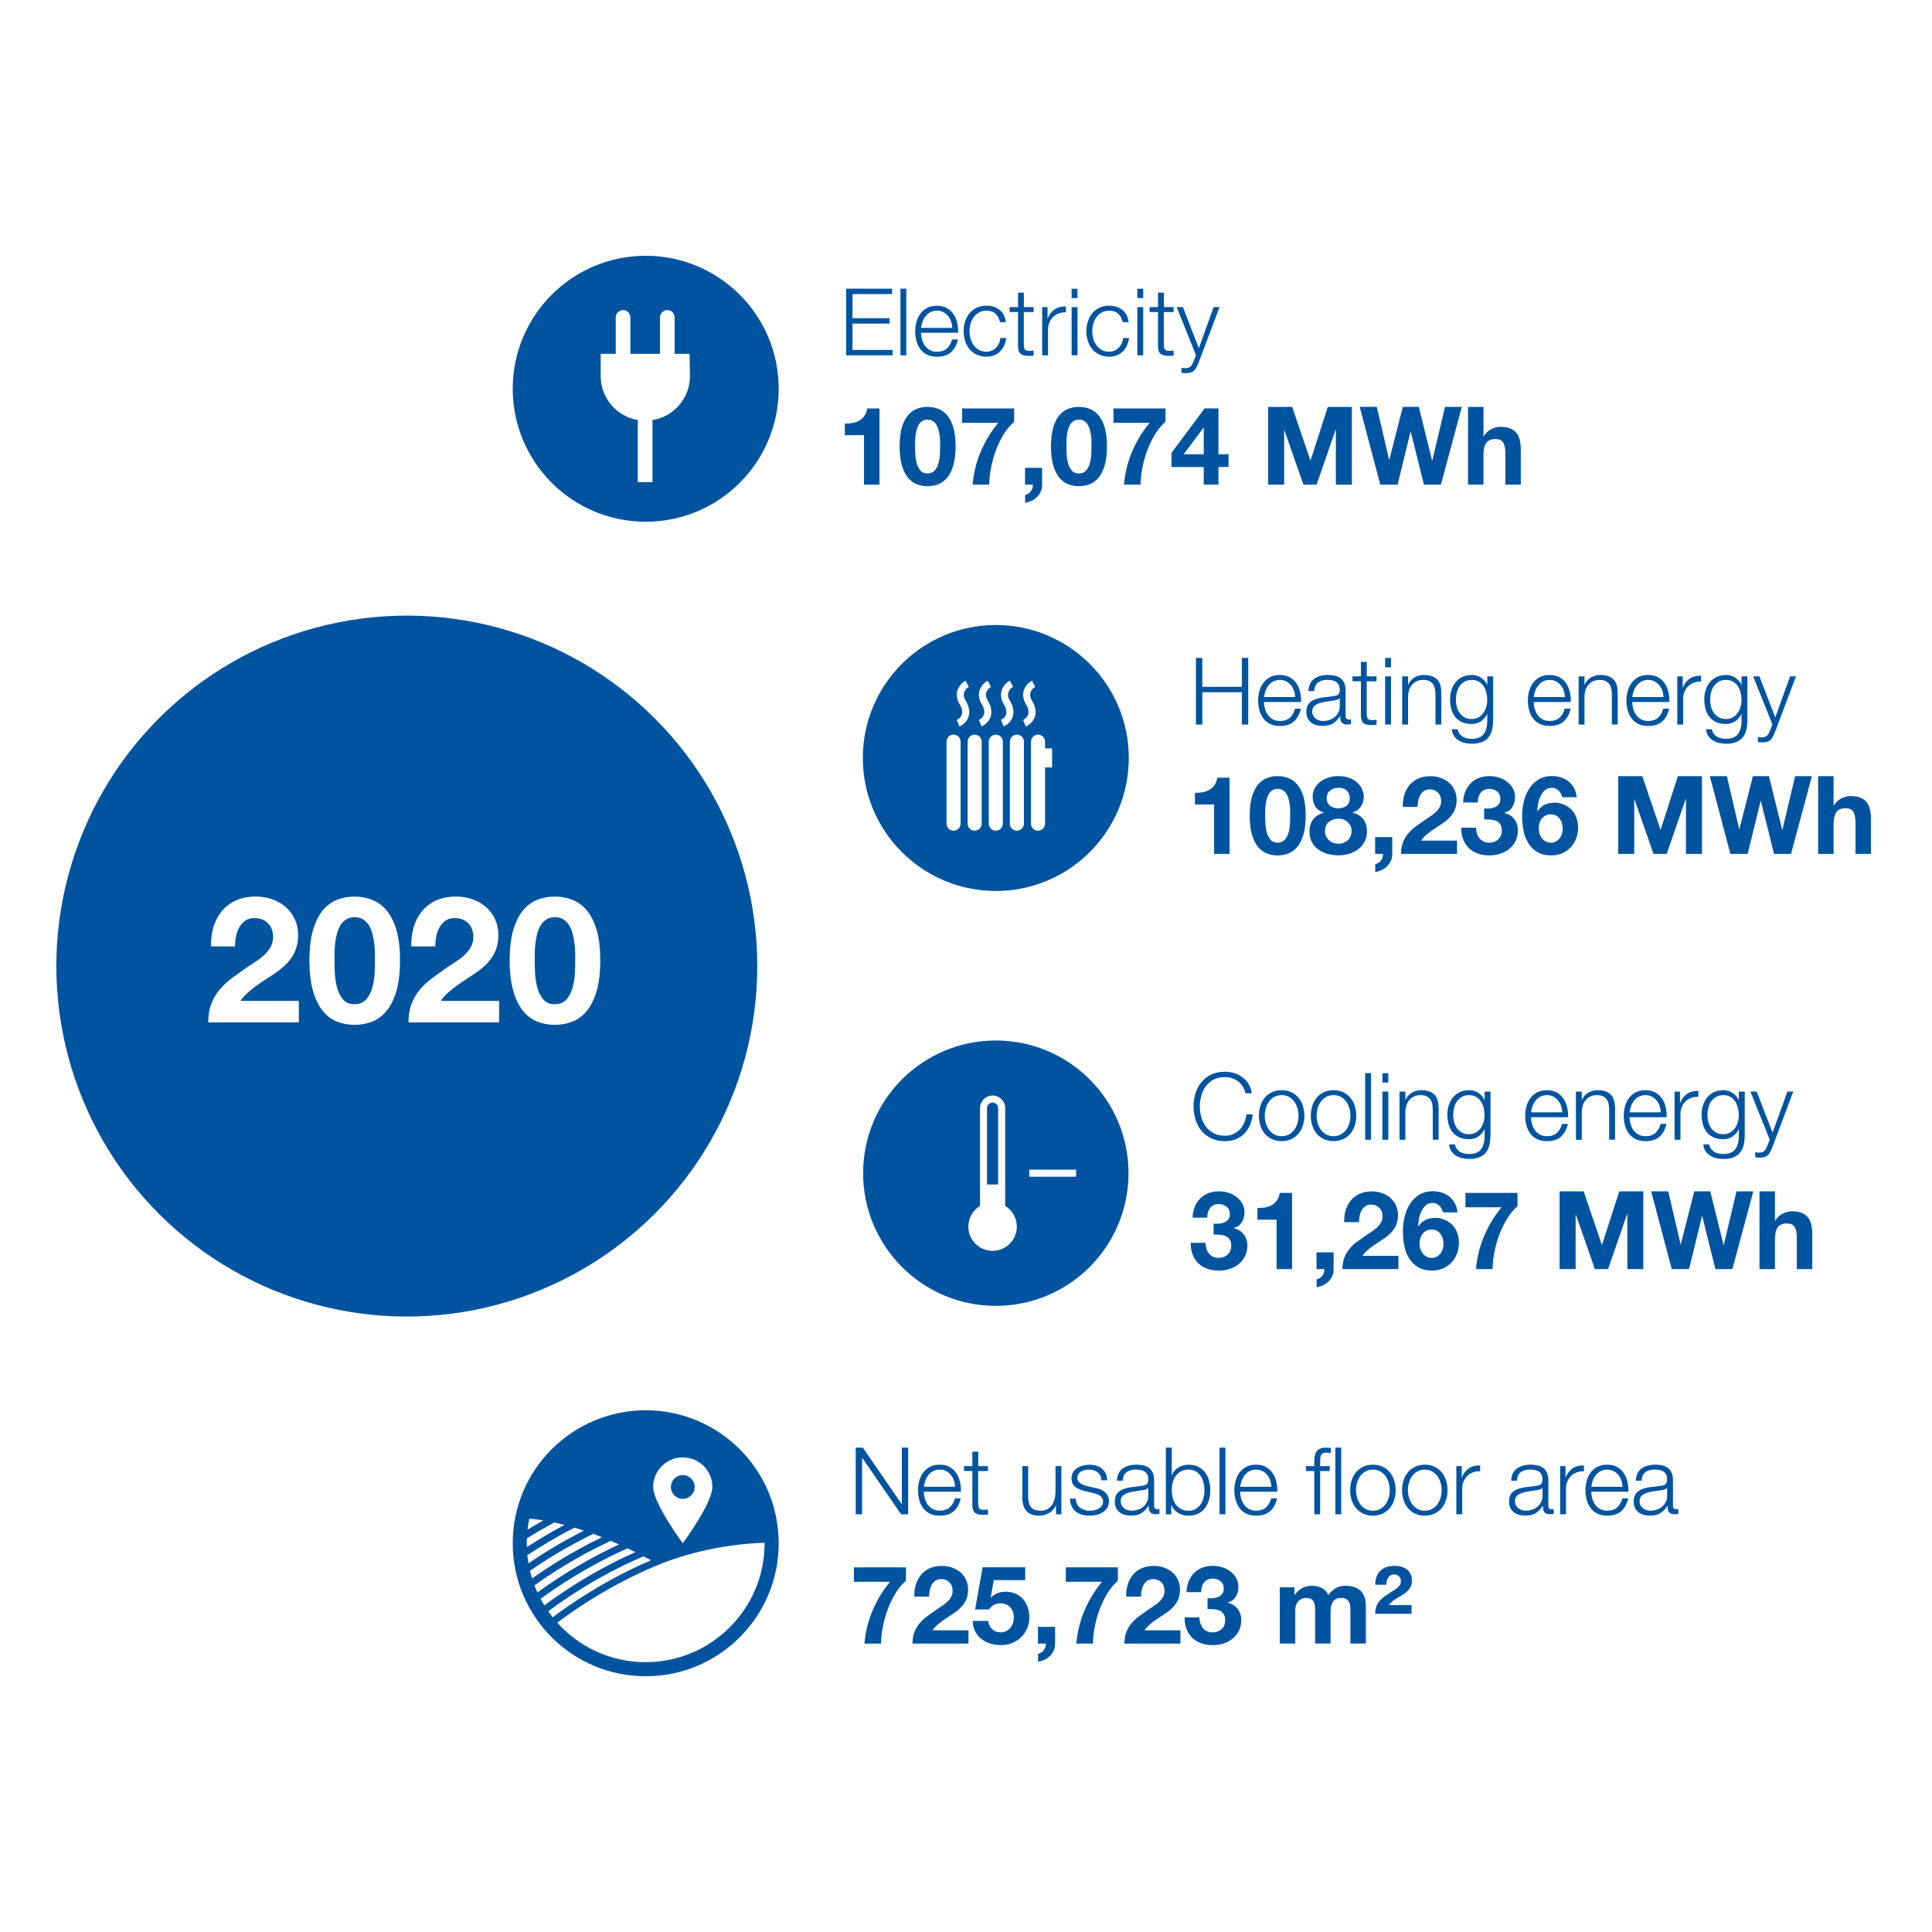<?xml version="1.0" encoding="UTF-8"?>
<svg xmlns="http://www.w3.org/2000/svg" viewBox="0 0 720 720" width="380" height="380"><g id="a"><rect x="0" width="720" height="720" fill="#fff" stroke-width="0"/></g><g id="b"><circle cx="151.6" cy="360.03" r="130.61" transform="translate(-210.17 212.65) rotate(-45)" fill="#00549f" stroke-width="0"/><path d="m240.64,194.44c27.37,0,49.56-22.19,49.56-49.56s-22.19-49.56-49.56-49.56-49.56,22.19-49.56,49.56,22.19,49.56,49.56,49.56Zm-16.78-62.58h5.61v-13.56c0-1.51,1.22-2.73,2.73-2.73s2.73,1.22,2.73,2.73v13.56h11.03v-13.56c0-1.51,1.22-2.73,2.73-2.73s2.73,1.22,2.73,2.73v13.56h5.55l.16,8.29c0,8.28-6.05,15.12-13.97,16.4v23.13h-5.48v-23.15c-7.85-1.34-13.82-8.15-13.82-16.38v-8.29Z" fill="#00549f" stroke-width="0"/><path d="m371.11,232.92c-27.37,0-49.56,22.19-49.56,49.56s22.19,49.56,49.56,49.56,49.56-22.19,49.56-49.56-22.19-49.56-49.56-49.56Zm-13.12,74.04c0,1.45-1.17,2.62-2.62,2.62s-2.62-1.17-2.62-2.62v-30.56c0-1.45,1.17-2.62,2.62-2.62s2.62,1.17,2.62,2.62v30.56Zm-.46-36.26l-.98-2.43c.83-.34,2.19-1.4,2.02-3.24-.1-1.07-.43-1.64-.83-2.36-.39-.69-.83-1.46-1.07-2.66-.51-2.46.84-5.13,3.19-6.34l1.2,2.33c-1.51.78-2.06,2.34-1.83,3.48.16.79.45,1.31.79,1.9.47.83,1,1.77,1.16,3.4.29,2.96-1.62,5.11-3.64,5.93Zm8.32,36.26c0,1.45-1.17,2.62-2.62,2.62s-2.62-1.17-2.62-2.62v-30.56c0-1.45,1.17-2.62,2.62-2.62s2.62,1.17,2.62,2.62v30.56Zm-.08-36.26l-.98-2.43c.83-.34,2.19-1.4,2.02-3.24-.1-1.07-.42-1.64-.83-2.36-.39-.69-.83-1.46-1.07-2.66-.51-2.46.84-5.13,3.19-6.34l1.2,2.33c-1.51.78-2.06,2.34-1.83,3.48.16.79.45,1.31.79,1.9.47.83,1,1.78,1.16,3.4.29,2.96-1.62,5.11-3.64,5.92Zm7.95,36.26c0,1.45-1.17,2.62-2.62,2.62s-2.62-1.17-2.62-2.62v-30.56c0-1.45,1.17-2.62,2.62-2.62s2.62,1.17,2.62,2.62v30.56Zm.29-36.26l-.98-2.43c.83-.34,2.19-1.4,2.01-3.24-.1-1.07-.42-1.64-.83-2.36-.39-.69-.83-1.46-1.07-2.66-.51-2.46.84-5.13,3.19-6.34l1.2,2.33c-1.51.78-2.06,2.34-1.83,3.48.16.79.45,1.31.79,1.9.47.83,1,1.77,1.16,3.4.29,2.96-1.62,5.11-3.64,5.93Zm7.58,36.26c0,1.45-1.17,2.62-2.62,2.62s-2.62-1.17-2.62-2.62v-30.56c0-1.45,1.17-2.62,2.62-2.62s2.62,1.17,2.62,2.62v30.56Zm-.32-38.69c.83-.34,2.19-1.4,2.02-3.24-.1-1.07-.42-1.64-.83-2.36-.39-.69-.83-1.46-1.07-2.66-.51-2.46.84-5.13,3.19-6.34l1.2,2.33c-1.51.78-2.06,2.34-1.83,3.48.16.79.45,1.31.79,1.9.47.83,1,1.77,1.16,3.4.29,2.96-1.62,5.11-3.64,5.93l-.98-2.43Zm10.81,17.74h-2.62v20.95c0,1.45-1.17,2.62-2.62,2.62s-2.62-1.17-2.62-2.62v-30.56c0-1.45,1.17-2.62,2.62-2.62s2.62,1.17,2.62,2.62v2.5h2.62v7.11Z" fill="#00549f" stroke-width="0"/><path d="m369.91,410.89c-1.14,0-2.08.93-2.08,2.08v28.45h4.15v-28.45c0-1.15-.93-2.08-2.08-2.08Z" fill="#00549f" stroke-width="0"/><path d="m371.11,387.76c-27.31,0-49.45,22.14-49.45,49.45s22.14,49.45,49.45,49.45,49.45-22.14,49.45-49.45-22.14-49.45-49.45-49.45Zm-1.2,78.39c-4.99,0-9.03-4.04-9.03-9.03,0-3.27,1.74-6.13,4.34-7.72v-36.44c0-2.59,2.11-4.69,4.69-4.69s4.69,2.11,4.69,4.69v36.44c2.6,1.59,4.34,4.45,4.34,7.72,0,4.99-4.04,9.03-9.03,9.03Zm31.13-27.63h-17.45v-2.62h17.45v2.62Z" fill="#00549f" stroke-width="0"/><path d="m258.88,554.15c0-2.45-1.98-4.43-4.43-4.43s-4.43,1.99-4.43,4.43,1.98,4.43,4.43,4.43,4.43-1.98,4.43-4.43Z" fill="#00549f" stroke-width="0"/><path d="m290.2,575.13c0-27.37-22.19-49.56-49.56-49.56s-49.56,22.19-49.56,49.56,22.19,49.56,49.56,49.56,49.56-22.19,49.56-49.56Zm-35.75-32.01c6.09,0,11.03,4.94,11.03,11.03s-11.03,20.98-11.03,20.98c0,0-11.03-14.88-11.03-20.98s4.94-11.03,11.03-11.03Zm-57.19,22.85c1.28.1,3.04.28,5.23.64-2.13,1.2-4.11,2.37-5.9,3.47.16-1.39.38-2.76.67-4.11Zm-.95,9.16c0-.61.01-1.21.04-1.81,2.87-1.8,6.31-3.85,10.19-5.94,1.2.26,2.48.56,3.84.91-5.41,2.87-10.15,5.74-14.04,8.28-.02-.48-.02-.95-.02-1.43Zm.22,4.44c4.61-3.06,10.58-6.71,17.55-10.26,1.13.34,2.31.71,3.53,1.11-8.61,4.33-15.74,8.83-20.67,12.19-.17-1-.31-2.02-.41-3.04Zm.98,5.83c5.27-3.65,13.5-8.89,23.57-13.77,1.07.39,2.16.8,3.28,1.25-11.47,5.5-20.65,11.52-26.06,15.36-.29-.93-.55-1.88-.78-2.84Zm1.67,5.42c5.54-3.98,15.68-10.7,28.45-16.59,1.03.44,2.06.89,3.08,1.35-14.01,6.45-25.02,13.93-30.42,17.89-.4-.87-.77-1.75-1.11-2.65Zm2.28,5.03c5.39-3.98,17.23-12.11,32.39-18.82.99.47,1.96.95,2.93,1.42-16.32,7.21-28.89,16.07-33.91,19.84-.49-.8-.96-1.61-1.4-2.45Zm2.84,4.64c5-3.77,18.28-13.17,35.51-20.49.96.49,1.89.99,2.81,1.47-18.17,7.73-32.06,17.76-36.64,21.26-.58-.73-1.14-1.48-1.68-2.25Zm36.33,18.96c-13.07,0-24.84-5.69-32.96-14.72,4.64-3.54,18.61-13.61,36.87-21.23,12.91-5.39,25.51-7.41,33.81-8.16,2.65-.24,4.89-.35,6.6-.4,0,.06,0,.12,0,.18,0,24.44-19.88,44.32-44.32,44.32Z" fill="#00549f" stroke-width="0"/></g><g id="c"><path d="m78.66,352.7c-.09-2.63.22-5.07.92-7.32.7-2.25,1.75-4.22,3.15-5.91,1.4-1.68,3.16-3,5.29-3.94,2.12-.94,4.56-1.41,7.32-1.41,2.1,0,4.1.33,6.01.99,1.9.66,3.58,1.6,5.02,2.82,1.45,1.23,2.59,2.74,3.45,4.53.85,1.8,1.28,3.81,1.28,6.04,0,1.71-.22,3.25-.66,4.63-.44,1.38-1.03,2.62-1.77,3.71-.75,1.09-1.61,2.1-2.59,3.02s-2.05,1.77-3.19,2.56-2.31,1.57-3.51,2.33c-1.21.77-2.39,1.57-3.55,2.4-1.16.83-2.28,1.72-3.35,2.66-1.07.94-2.03,2-2.86,3.19h21.74v8.01h-33.75c0-2.67.38-4.99,1.15-6.96.77-1.97,1.81-3.73,3.12-5.29,1.31-1.55,2.86-2.99,4.63-4.3,1.77-1.31,3.64-2.65,5.61-4.01,1.01-.7,2.08-1.41,3.22-2.13,1.14-.72,2.18-1.52,3.12-2.4.94-.88,1.73-1.86,2.36-2.96.63-1.09.95-2.34.95-3.74,0-2.19-.65-3.92-1.94-5.19-1.29-1.27-2.95-1.9-4.96-1.9-1.4,0-2.56.33-3.48.98-.92.66-1.67,1.49-2.23,2.5-.57,1.01-.97,2.13-1.21,3.38-.24,1.25-.36,2.49-.36,3.71h-8.93Z" fill="#fff" stroke-width="0"/><path d="m115.31,357.83c0-4.47.45-8.22,1.35-11.26.9-3.04,2.11-5.48,3.64-7.32,1.53-1.84,3.32-3.15,5.35-3.94,2.04-.79,4.19-1.18,6.47-1.18s4.44.39,6.5,1.18c2.06.79,3.86,2.1,5.42,3.94,1.55,1.84,2.78,4.28,3.68,7.32.9,3.04,1.35,6.8,1.35,11.26s-.45,8.43-1.35,11.49c-.9,3.06-2.12,5.54-3.68,7.42-1.55,1.88-3.36,3.22-5.42,4.01-2.06.79-4.23,1.18-6.5,1.18s-4.43-.39-6.47-1.18c-2.04-.79-3.82-2.12-5.35-4.01-1.53-1.88-2.75-4.36-3.64-7.42-.9-3.06-1.35-6.9-1.35-11.49Zm9.33,0c0,1.31.04,2.9.13,4.76.09,1.86.36,3.66.82,5.38.46,1.73,1.19,3.21,2.2,4.43,1.01,1.23,2.45,1.84,4.33,1.84s3.35-.61,4.4-1.84c1.05-1.23,1.81-2.7,2.27-4.43.46-1.73.73-3.52.82-5.38.09-1.86.13-3.45.13-4.76,0-.79-.01-1.74-.03-2.86-.02-1.12-.11-2.27-.26-3.45-.15-1.18-.37-2.35-.66-3.51-.29-1.16-.71-2.2-1.28-3.12-.57-.92-1.29-1.66-2.17-2.23-.88-.57-1.95-.85-3.22-.85s-2.28.29-3.15.85c-.88.57-1.59,1.31-2.13,2.23-.55.92-.98,1.96-1.28,3.12-.31,1.16-.53,2.33-.66,3.51-.13,1.18-.21,2.33-.23,3.45-.02,1.12-.03,2.07-.03,2.86Z" fill="#fff" stroke-width="0"/><path d="m153.29,352.7c-.09-2.63.22-5.07.92-7.32.7-2.25,1.75-4.22,3.15-5.91,1.4-1.68,3.16-3,5.29-3.94,2.12-.94,4.56-1.41,7.32-1.41,2.1,0,4.1.33,6.01.99,1.9.66,3.58,1.6,5.02,2.82,1.45,1.23,2.59,2.74,3.45,4.53.85,1.8,1.28,3.81,1.28,6.04,0,1.71-.22,3.25-.66,4.63-.44,1.38-1.03,2.62-1.77,3.71-.75,1.09-1.61,2.1-2.59,3.02s-2.05,1.77-3.19,2.56-2.31,1.57-3.51,2.33c-1.21.77-2.39,1.57-3.55,2.4-1.16.83-2.28,1.72-3.35,2.66-1.07.94-2.03,2-2.86,3.19h21.74v8.01h-33.75c0-2.67.38-4.99,1.15-6.96.77-1.97,1.81-3.73,3.12-5.29,1.31-1.55,2.86-2.99,4.63-4.3,1.77-1.31,3.64-2.65,5.61-4.01,1.01-.7,2.08-1.41,3.22-2.13,1.14-.72,2.18-1.52,3.12-2.4.94-.88,1.73-1.86,2.36-2.96.63-1.09.95-2.34.95-3.74,0-2.19-.65-3.92-1.94-5.19-1.29-1.27-2.95-1.9-4.96-1.9-1.4,0-2.56.33-3.48.98-.92.66-1.67,1.49-2.23,2.5-.57,1.01-.97,2.13-1.21,3.38-.24,1.25-.36,2.49-.36,3.71h-8.93Z" fill="#fff" stroke-width="0"/><path d="m189.94,357.83c0-4.47.45-8.22,1.35-11.26.9-3.04,2.11-5.48,3.64-7.32,1.53-1.84,3.32-3.15,5.35-3.94,2.04-.79,4.19-1.18,6.47-1.18s4.44.39,6.5,1.18c2.06.79,3.86,2.1,5.42,3.94,1.55,1.84,2.78,4.28,3.68,7.32.9,3.04,1.35,6.8,1.35,11.26s-.45,8.43-1.35,11.49c-.9,3.06-2.12,5.54-3.68,7.42-1.55,1.88-3.36,3.22-5.42,4.01-2.06.79-4.23,1.18-6.5,1.18s-4.43-.39-6.47-1.18c-2.04-.79-3.82-2.12-5.35-4.01-1.53-1.88-2.75-4.36-3.64-7.42-.9-3.06-1.35-6.9-1.35-11.49Zm9.33,0c0,1.31.04,2.9.13,4.76.09,1.86.36,3.66.82,5.38.46,1.73,1.19,3.21,2.2,4.43,1.01,1.23,2.45,1.84,4.33,1.84s3.35-.61,4.4-1.84c1.05-1.23,1.81-2.7,2.27-4.43.46-1.73.73-3.52.82-5.38.09-1.86.13-3.45.13-4.76,0-.79-.01-1.74-.03-2.86-.02-1.12-.11-2.27-.26-3.45-.15-1.18-.37-2.35-.66-3.51-.29-1.16-.71-2.2-1.28-3.12-.57-.92-1.29-1.66-2.17-2.23-.88-.57-1.95-.85-3.22-.85s-2.28.29-3.15.85c-.88.57-1.59,1.31-2.13,2.23-.55.92-.98,1.96-1.28,3.12-.31,1.16-.53,2.33-.66,3.51-.13,1.18-.21,2.33-.23,3.45-.02,1.12-.03,2.07-.03,2.86Z" fill="#fff" stroke-width="0"/><path d="m327.75,180.61h-5.76v-18.42h-7.14v-4.34c1,.03,1.97-.05,2.9-.22.93-.18,1.78-.49,2.54-.93.76-.45,1.39-1.03,1.89-1.77.5-.73.83-1.64.99-2.72h4.59v28.41Z" fill="#00549f" stroke-width="0"/><path d="m335.26,166.29c0-2.76.28-5.08.83-6.96.55-1.88,1.3-3.39,2.25-4.52.95-1.14,2.05-1.95,3.31-2.44,1.26-.49,2.59-.73,4-.73s2.75.24,4.02.73c1.27.49,2.39,1.3,3.35,2.44.96,1.14,1.72,2.64,2.27,4.52.55,1.88.83,4.2.83,6.96s-.28,5.21-.83,7.1c-.55,1.89-1.31,3.42-2.27,4.59-.96,1.16-2.08,1.99-3.35,2.48-1.27.49-2.61.73-4.02.73s-2.74-.24-4-.73c-1.26-.49-2.36-1.31-3.31-2.48-.95-1.16-1.7-2.69-2.25-4.59-.56-1.89-.83-4.26-.83-7.1Zm5.76,0c0,.81.03,1.79.08,2.94.05,1.15.22,2.26.51,3.33s.74,1.98,1.36,2.74c.62.76,1.51,1.14,2.68,1.14s2.07-.38,2.72-1.14c.65-.76,1.12-1.67,1.4-2.74s.45-2.18.51-3.33c.05-1.15.08-2.13.08-2.94,0-.49,0-1.08-.02-1.77-.01-.69-.07-1.4-.16-2.13s-.23-1.45-.41-2.17c-.18-.72-.44-1.36-.79-1.93-.35-.57-.8-1.03-1.34-1.38-.54-.35-1.2-.53-1.99-.53s-1.41.18-1.95.53c-.54.35-.98.81-1.32,1.38-.34.57-.6,1.21-.79,1.93-.19.72-.32,1.44-.41,2.17s-.13,1.44-.14,2.13c-.01.69-.02,1.28-.02,1.77Z" fill="#00549f" stroke-width="0"/><path d="m377.95,157.16c-1.49,1.3-2.81,2.9-3.96,4.79-1.15,1.89-2.12,3.91-2.9,6.05-.79,2.14-1.38,4.3-1.79,6.49-.41,2.19-.62,4.23-.65,6.13h-6.17c.32-4.22,1.32-8.3,2.98-12.24s3.85-7.54,6.55-10.81h-13.47v-5.36h19.4v4.95Z" fill="#00549f" stroke-width="0"/><path d="m382.01,174.36h6.37v6.25c0,.95-.17,1.8-.51,2.56-.34.76-.79,1.43-1.36,2.01-.57.58-1.24,1.06-2.01,1.42-.77.37-1.59.61-2.46.75v-2.92c.43-.08.83-.24,1.18-.47.35-.23.66-.52.93-.87.27-.35.47-.74.61-1.16.13-.42.19-.86.16-1.32h-2.92v-6.25Z" fill="#00549f" stroke-width="0"/><path d="m391.67,166.29c0-2.76.28-5.08.83-6.96.55-1.88,1.3-3.39,2.25-4.52.95-1.14,2.05-1.95,3.31-2.44,1.26-.49,2.59-.73,4-.73s2.75.24,4.02.73c1.27.49,2.39,1.3,3.35,2.44.96,1.14,1.72,2.64,2.27,4.52.55,1.88.83,4.2.83,6.96s-.28,5.21-.83,7.1c-.55,1.89-1.31,3.42-2.27,4.59-.96,1.16-2.08,1.99-3.35,2.48-1.27.49-2.61.73-4.02.73s-2.74-.24-4-.73c-1.26-.49-2.36-1.31-3.31-2.48-.95-1.16-1.7-2.69-2.25-4.59-.56-1.89-.83-4.26-.83-7.1Zm5.76,0c0,.81.03,1.79.08,2.94.05,1.15.22,2.26.51,3.33s.74,1.98,1.36,2.74c.62.76,1.51,1.14,2.68,1.14s2.07-.38,2.72-1.14c.65-.76,1.12-1.67,1.4-2.74s.45-2.18.51-3.33c.05-1.15.08-2.13.08-2.94,0-.49,0-1.08-.02-1.77-.01-.69-.07-1.4-.16-2.13s-.23-1.45-.41-2.17c-.18-.72-.44-1.36-.79-1.93-.35-.57-.8-1.03-1.34-1.38-.54-.35-1.2-.53-1.99-.53s-1.41.18-1.95.53c-.54.35-.98.81-1.32,1.38-.34.57-.6,1.21-.79,1.93-.19.72-.32,1.44-.41,2.17s-.13,1.44-.14,2.13c-.01.69-.02,1.28-.02,1.77Z" fill="#00549f" stroke-width="0"/><path d="m434.36,157.16c-1.49,1.3-2.81,2.9-3.96,4.79-1.15,1.89-2.12,3.91-2.9,6.05-.79,2.14-1.38,4.3-1.79,6.49-.41,2.19-.62,4.23-.65,6.13h-6.17c.32-4.22,1.32-8.3,2.98-12.24s3.85-7.54,6.55-10.81h-13.47v-5.36h19.4v4.95Z" fill="#00549f" stroke-width="0"/><path d="m448.6,174.04h-12.01v-5.28l12.34-16.56h5.15v17.08h3.77v4.75h-3.77v6.57h-5.48v-6.57Zm0-14.61h-.12l-7.35,9.86h7.47v-9.86Z" fill="#00549f" stroke-width="0"/><path d="m472.59,151.64h8.97l6.78,19.93h.08l6.41-19.93h8.97v28.98h-5.96v-20.53h-.08l-7.1,20.53h-4.91l-7.1-20.33h-.08v20.33h-5.97v-28.98Z" fill="#00549f" stroke-width="0"/><path d="m536.99,180.61h-6.33l-4.91-19.72h-.08l-4.83,19.72h-6.45l-7.67-28.98h6.37l4.59,19.72h.08l5.03-19.72h5.96l4.95,19.97h.08l4.75-19.97h6.25l-7.79,28.98Z" fill="#00549f" stroke-width="0"/><path d="m547.09,151.64h5.76v10.92h.12c.73-1.19,1.66-2.07,2.8-2.64,1.14-.57,2.25-.85,3.33-.85,1.54,0,2.81.21,3.79.63.99.42,1.76,1,2.33,1.75.57.74.97,1.65,1.2,2.72.23,1.07.34,2.25.34,3.55v12.9h-5.76v-11.85c0-1.73-.28-3.02-.83-3.88-.56-.85-1.51-1.28-2.86-1.28-1.57,0-2.71.47-3.41,1.4-.7.93-1.05,2.47-1.05,4.61v11h-5.76v-28.98Z" fill="#00549f" stroke-width="0"/><path d="m315.32,107.58h17.15v2.02h-14.78v8.97h13.84v2.02h-13.84v9.81h14.96v2.02h-17.32v-24.84Z" fill="#00549f" stroke-width="0"/><path d="m335.57,107.58h2.19v24.84h-2.19v-24.84Z" fill="#00549f" stroke-width="0"/><path d="m343.25,124.03c0,.81.12,1.63.35,2.47.23.83.58,1.59,1.04,2.26.46.67,1.07,1.23,1.83,1.67.75.44,1.65.66,2.7.66,1.6,0,2.85-.42,3.76-1.27.9-.85,1.53-1.95,1.88-3.32h2.19c-.46,2.04-1.32,3.62-2.56,4.75-1.24,1.12-3,1.69-5.27,1.69-1.44,0-2.67-.26-3.69-.77-1.02-.51-1.86-1.2-2.5-2.07s-1.13-1.88-1.44-3.03c-.31-1.15-.47-2.36-.47-3.63,0-1.18.16-2.34.47-3.48.31-1.14.79-2.15,1.44-3.04s1.48-1.61,2.5-2.16c1.02-.54,2.25-.82,3.69-.82s2.67.29,3.69.87c1.02.58,1.85,1.34,2.49,2.28.64.94,1.1,2.02,1.37,3.23.28,1.22.39,2.45.35,3.7h-13.81Zm11.62-1.84c-.02-.83-.17-1.63-.43-2.4-.27-.77-.64-1.44-1.13-2.04s-1.08-1.07-1.77-1.43c-.7-.36-1.48-.54-2.37-.54s-1.7.18-2.4.54c-.7.36-1.29.83-1.77,1.43s-.88,1.28-1.17,2.05c-.29.78-.48,1.57-.57,2.38h11.62Z" fill="#00549f" stroke-width="0"/><path d="m372.68,120.1c-.3-1.34-.86-2.4-1.69-3.17s-1.95-1.15-3.39-1.15c-1.04,0-1.96.22-2.75.66-.79.44-1.44,1.02-1.96,1.74-.52.72-.92,1.54-1.18,2.45-.27.92-.4,1.85-.4,2.8s.13,1.88.4,2.8c.27.92.66,1.73,1.18,2.45.52.72,1.18,1.3,1.96,1.74.79.44,1.7.66,2.75.66.67,0,1.31-.13,1.91-.38.6-.25,1.14-.61,1.6-1.06.46-.45.85-.99,1.15-1.62.3-.63.49-1.31.56-2.05h2.19c-.3,2.18-1.11,3.88-2.42,5.11-1.31,1.23-2.97,1.84-4.99,1.84-1.37,0-2.58-.26-3.63-.77-1.06-.51-1.94-1.19-2.66-2.05-.72-.86-1.26-1.86-1.63-3.01s-.56-2.37-.56-3.67.19-2.49.56-3.65.92-2.17,1.63-3.03c.72-.86,1.61-1.54,2.66-2.05,1.05-.51,2.27-.77,3.63-.77,1.92,0,3.55.51,4.89,1.53,1.33,1.02,2.13,2.56,2.38,4.63h-2.19Z" fill="#00549f" stroke-width="0"/><path d="m381.55,114.46h3.65v1.84h-3.65v12.1c0,.72.1,1.28.3,1.69.2.41.69.63,1.48.68.63,0,1.25-.03,1.88-.1v1.88c-.33,0-.65.01-.97.03-.33.02-.65.03-.97.03-1.46,0-2.48-.29-3.06-.87-.58-.58-.86-1.63-.83-3.17v-12.28h-3.13v-1.84h3.13v-5.39h2.19v5.39Z" fill="#00549f" stroke-width="0"/><path d="m388.37,114.46h2.02v4.21h.07c.56-1.46,1.42-2.59,2.59-3.37,1.17-.79,2.57-1.15,4.19-1.08v2.19c-1-.05-1.9.09-2.71.4-.81.31-1.51.76-2.1,1.34-.59.58-1.05,1.28-1.37,2.09-.33.81-.49,1.68-.49,2.61v9.57h-2.19v-17.95Z" fill="#00549f" stroke-width="0"/><path d="m399.36,107.61h2.19v3.48h-2.19v-3.48Zm0,6.85h2.19v17.95h-2.19v-17.95Z" fill="#00549f" stroke-width="0"/><path d="m418.42,120.1c-.3-1.34-.86-2.4-1.69-3.17s-1.95-1.15-3.39-1.15c-1.04,0-1.96.22-2.75.66-.79.44-1.44,1.02-1.96,1.74-.52.72-.92,1.54-1.18,2.45-.27.92-.4,1.85-.4,2.8s.13,1.88.4,2.8c.27.92.66,1.73,1.18,2.45.52.72,1.18,1.3,1.96,1.74.79.44,1.7.66,2.75.66.67,0,1.31-.13,1.91-.38.6-.25,1.14-.61,1.6-1.06.46-.45.85-.99,1.15-1.62.3-.63.49-1.31.56-2.05h2.19c-.3,2.18-1.11,3.88-2.42,5.11-1.31,1.23-2.97,1.84-4.99,1.84-1.37,0-2.58-.26-3.63-.77-1.06-.51-1.94-1.19-2.66-2.05-.72-.86-1.26-1.86-1.63-3.01s-.56-2.37-.56-3.67.19-2.49.56-3.65.92-2.17,1.63-3.03c.72-.86,1.61-1.54,2.66-2.05,1.05-.51,2.27-.77,3.63-.77,1.92,0,3.55.51,4.89,1.53,1.33,1.02,2.13,2.56,2.38,4.63h-2.19Z" fill="#00549f" stroke-width="0"/><path d="m423.85,107.61h2.19v3.48h-2.19v-3.48Zm0,6.85h2.19v17.95h-2.19v-17.95Z" fill="#00549f" stroke-width="0"/><path d="m433.72,114.46h3.65v1.84h-3.65v12.1c0,.72.1,1.28.3,1.69.2.41.69.63,1.48.68.63,0,1.25-.03,1.88-.1v1.88c-.33,0-.65.01-.97.03-.33.02-.65.03-.97.03-1.46,0-2.48-.29-3.06-.87-.58-.58-.86-1.63-.83-3.17v-12.28h-3.13v-1.84h3.13v-5.39h2.19v5.39Z" fill="#00549f" stroke-width="0"/><path d="m438.52,114.46h2.33l5.91,15.31,5.53-15.31h2.19l-7.79,20.7c-.33.77-.62,1.4-.89,1.9-.27.5-.57.89-.92,1.18-.35.29-.75.5-1.2.63-.45.13-1.03.19-1.72.19-.44-.02-.78-.04-1.03-.05-.24-.01-.46-.05-.64-.12v-1.84c.25.05.5.09.75.12.24.03.49.05.75.05.49,0,.89-.07,1.2-.21.31-.14.59-.33.82-.57s.43-.54.59-.89c.16-.35.34-.73.52-1.15l.77-2.05-7.17-17.88Z" fill="#00549f" stroke-width="0"/><path d="m458.22,318.22h-5.76v-18.42h-7.14v-4.34c1,.03,1.97-.05,2.9-.22.93-.18,1.78-.49,2.54-.93.76-.45,1.39-1.03,1.89-1.77.5-.73.83-1.64.99-2.72h4.59v28.41Z" fill="#00549f" stroke-width="0"/><path d="m465.73,303.89c0-2.76.28-5.08.83-6.96.55-1.88,1.3-3.39,2.25-4.52.95-1.14,2.05-1.95,3.31-2.44,1.26-.49,2.59-.73,4-.73s2.75.24,4.02.73c1.27.49,2.39,1.3,3.35,2.44.96,1.14,1.72,2.64,2.27,4.52.55,1.88.83,4.2.83,6.96s-.28,5.21-.83,7.1c-.55,1.89-1.31,3.42-2.27,4.59-.96,1.16-2.08,1.99-3.35,2.48-1.27.49-2.61.73-4.02.73s-2.74-.24-4-.73c-1.26-.49-2.36-1.31-3.31-2.48-.95-1.16-1.7-2.69-2.25-4.59-.56-1.89-.83-4.26-.83-7.1Zm5.76,0c0,.81.03,1.79.08,2.94.05,1.15.22,2.26.51,3.33s.74,1.98,1.36,2.74c.62.76,1.51,1.14,2.68,1.14s2.07-.38,2.72-1.14c.65-.76,1.12-1.67,1.4-2.74s.45-2.18.51-3.33c.05-1.15.08-2.13.08-2.94,0-.49,0-1.08-.02-1.77-.01-.69-.07-1.4-.16-2.13s-.23-1.45-.41-2.17c-.18-.72-.44-1.36-.79-1.93-.35-.57-.8-1.03-1.34-1.38-.54-.35-1.2-.53-1.99-.53s-1.41.18-1.95.53c-.54.35-.98.81-1.32,1.38-.34.57-.6,1.21-.79,1.93-.19.72-.32,1.44-.41,2.17s-.13,1.44-.14,2.13c-.01.69-.02,1.28-.02,1.77Z" fill="#00549f" stroke-width="0"/><path d="m489.19,296.99c0-1.27.28-2.39.85-3.37.57-.97,1.3-1.79,2.21-2.44s1.93-1.14,3.06-1.46c1.14-.32,2.29-.49,3.45-.49,1.76,0,3.25.27,4.46.81,1.22.54,2.2,1.2,2.94,1.97.74.77,1.28,1.6,1.6,2.5.33.89.49,1.68.49,2.35,0,1.41-.35,2.64-1.06,3.69-.7,1.06-1.73,1.81-3.08,2.27v.08c1.71.38,3.02,1.18,3.94,2.41.92,1.23,1.38,2.74,1.38,4.52,0,1.49-.3,2.79-.91,3.92-.61,1.12-1.41,2.06-2.42,2.8-1,.74-2.14,1.3-3.41,1.66-1.27.37-2.57.55-3.9.55s-2.71-.18-4-.53c-1.29-.35-2.43-.89-3.45-1.62s-1.83-1.65-2.43-2.76c-.61-1.11-.91-2.43-.91-3.98,0-1.81.47-3.33,1.42-4.54s2.26-2.03,3.94-2.44v-.08c-1.38-.38-2.42-1.1-3.12-2.15s-1.05-2.29-1.05-3.69Zm4.59,12.62c0,.73.13,1.39.41,1.99.27.6.63,1.1,1.08,1.52.45.42.97.74,1.58.97.61.23,1.26.35,1.97.35s1.31-.11,1.91-.35c.59-.23,1.12-.55,1.56-.97.45-.42.79-.93,1.04-1.52.24-.59.37-1.24.37-1.95s-.13-1.29-.39-1.85c-.26-.55-.61-1.03-1.05-1.44s-.96-.72-1.54-.93c-.58-.22-1.21-.32-1.89-.32-1.41,0-2.6.39-3.57,1.16-.97.77-1.46,1.89-1.46,3.35Zm.65-12.09c0,.62.11,1.16.34,1.62.23.46.55.85.95,1.16.41.31.87.55,1.4.71s1.08.24,1.64.24c1.19,0,2.2-.32,3.02-.95.83-.64,1.24-1.56,1.24-2.78,0-.35-.05-.76-.16-1.22-.11-.46-.32-.89-.63-1.3-.31-.41-.74-.74-1.3-1.01-.55-.27-1.28-.41-2.17-.41-1.16,0-2.18.34-3.04,1.01s-1.3,1.65-1.3,2.92Z" fill="#00549f" stroke-width="0"/><path d="m512.48,311.97h6.37v6.25c0,.95-.17,1.8-.51,2.56-.34.76-.79,1.43-1.36,2.01-.57.58-1.24,1.06-2.01,1.42-.77.37-1.59.61-2.46.75v-2.92c.43-.08.83-.24,1.18-.47.35-.23.66-.52.93-.87.27-.35.47-.74.61-1.16.13-.42.19-.86.16-1.32h-2.92v-6.25Z" fill="#00549f" stroke-width="0"/><path d="m522.79,300.73c-.05-1.62.13-3.13.57-4.52.43-1.39,1.08-2.61,1.95-3.65.87-1.04,1.95-1.85,3.27-2.43,1.31-.58,2.82-.87,4.53-.87,1.3,0,2.54.2,3.71.61,1.18.41,2.21.99,3.1,1.74.89.76,1.6,1.69,2.13,2.8.53,1.11.79,2.35.79,3.73,0,1.06-.14,2.01-.41,2.86-.27.85-.64,1.62-1.1,2.29-.46.68-.99,1.3-1.6,1.87-.61.57-1.26,1.1-1.97,1.58-.7.49-1.43.97-2.17,1.44-.74.47-1.47.97-2.19,1.48-.72.51-1.41,1.06-2.07,1.64-.66.58-1.25,1.24-1.77,1.97h13.43v4.95h-20.86c0-1.65.24-3.08.71-4.3.47-1.22,1.12-2.31,1.93-3.27.81-.96,1.76-1.85,2.86-2.66s2.25-1.64,3.47-2.48c.62-.43,1.29-.87,1.99-1.32.7-.45,1.34-.94,1.93-1.48.58-.54,1.07-1.15,1.46-1.83.39-.68.59-1.45.59-2.31,0-1.35-.4-2.42-1.2-3.21s-1.82-1.18-3.06-1.18c-.87,0-1.58.2-2.15.61-.57.41-1.03.92-1.38,1.54-.35.62-.6,1.32-.75,2.09-.15.77-.22,1.54-.22,2.29h-5.52Z" fill="#00549f" stroke-width="0"/><path d="m553.1,301.3c.62.05,1.28.05,1.99,0,.7-.05,1.36-.21,1.97-.47.61-.26,1.11-.63,1.5-1.12.39-.49.59-1.14.59-1.95,0-1.22-.41-2.15-1.22-2.8-.81-.65-1.75-.97-2.8-.97-1.46,0-2.56.48-3.31,1.44-.75.96-1.1,2.17-1.08,3.63h-5.48c.05-1.46.32-2.79.79-4,.47-1.2,1.14-2.24,1.99-3.1.85-.87,1.87-1.54,3.06-2.01,1.19-.47,2.52-.71,3.98-.71,1.14,0,2.27.17,3.41.51,1.14.34,2.16.85,3.06,1.52.91.68,1.64,1.5,2.21,2.48.57.97.85,2.1.85,3.37,0,1.35-.33,2.56-.99,3.63-.66,1.07-1.66,1.79-2.98,2.17v.08c1.57.35,2.8,1.12,3.69,2.29.89,1.18,1.34,2.56,1.34,4.16,0,1.49-.29,2.81-.87,3.98-.58,1.16-1.36,2.14-2.33,2.92-.97.79-2.1,1.39-3.37,1.81-1.27.42-2.6.63-3.98.63-1.6,0-3.05-.23-4.36-.69-1.31-.46-2.43-1.14-3.35-2.03-.92-.89-1.63-1.98-2.13-3.27-.5-1.28-.74-2.74-.71-4.36h5.48c.03.79.15,1.52.37,2.19.22.68.53,1.27.93,1.77.41.5.91.9,1.52,1.2.61.3,1.33.45,2.17.45,1.3,0,2.39-.41,3.29-1.22s1.34-1.89,1.34-3.25c0-1.08-.21-1.91-.63-2.48-.42-.57-.95-.98-1.6-1.24-.65-.26-1.36-.41-2.13-.45-.77-.04-1.51-.06-2.21-.06v-4.06Z" fill="#00549f" stroke-width="0"/><path d="m582.16,297.12c-.19-.95-.62-1.77-1.3-2.48-.68-.7-1.52-1.06-2.52-1.06-1.05,0-1.92.3-2.6.91-.68.61-1.22,1.35-1.62,2.23-.41.88-.7,1.82-.89,2.82-.19,1-.3,1.89-.32,2.68l.08.08c.78-1.14,1.7-1.95,2.76-2.44,1.05-.49,2.27-.73,3.65-.73,1.22,0,2.41.26,3.57.79,1.16.53,2.15,1.24,2.96,2.13.76.87,1.31,1.85,1.66,2.96.35,1.11.53,2.23.53,3.37,0,1.46-.24,2.82-.73,4.08-.49,1.26-1.16,2.35-2.03,3.29-.87.93-1.91,1.67-3.12,2.21-1.22.54-2.57.81-4.06.81-2.17,0-3.94-.43-5.34-1.28-1.39-.85-2.51-1.97-3.35-3.37-.84-1.39-1.42-2.97-1.75-4.73-.32-1.76-.49-3.53-.49-5.32s.2-3.48.61-5.25,1.05-3.37,1.95-4.79c.89-1.42,2.04-2.58,3.45-3.47,1.41-.89,3.12-1.34,5.15-1.34,2.46,0,4.53.68,6.21,2.05,1.68,1.37,2.68,3.31,3,5.82h-5.48Zm-4.14,6.37c-.79,0-1.46.14-2.03.43-.57.28-1.04.67-1.42,1.16-.38.49-.66,1.05-.85,1.68-.19.64-.28,1.31-.28,2.01,0,.65.1,1.29.3,1.93.2.64.5,1.2.89,1.7.39.5.87.9,1.44,1.2.57.3,1.22.45,1.95.45.68,0,1.28-.15,1.83-.45.54-.3,1-.69,1.38-1.18.38-.49.66-1.04.85-1.66.19-.62.28-1.26.28-1.91s-.09-1.33-.26-1.97-.44-1.2-.79-1.7c-.35-.5-.81-.91-1.36-1.22-.55-.31-1.2-.47-1.93-.47Z" fill="#00549f" stroke-width="0"/><path d="m603.06,289.24h8.97l6.78,19.93h.08l6.41-19.93h8.97v28.98h-5.96v-20.53h-.08l-7.1,20.53h-4.91l-7.1-20.33h-.08v20.33h-5.97v-28.98Z" fill="#00549f" stroke-width="0"/><path d="m667.46,318.22h-6.33l-4.91-19.72h-.08l-4.83,19.72h-6.45l-7.67-28.98h6.37l4.59,19.72h.08l5.03-19.72h5.96l4.95,19.97h.08l4.75-19.97h6.25l-7.79,28.98Z" fill="#00549f" stroke-width="0"/><path d="m677.57,289.24h5.76v10.92h.12c.73-1.19,1.66-2.07,2.8-2.64,1.14-.57,2.25-.85,3.33-.85,1.54,0,2.81.21,3.79.63.99.42,1.76,1,2.33,1.75.57.74.97,1.65,1.2,2.72.23,1.07.34,2.25.34,3.55v12.9h-5.76v-11.85c0-1.73-.28-3.02-.83-3.88-.56-.85-1.51-1.28-2.86-1.28-1.57,0-2.71.47-3.41,1.4-.7.93-1.05,2.47-1.05,4.61v11h-5.76v-28.98Z" fill="#00549f" stroke-width="0"/><path d="m445.69,245.18h2.37v10.78h14.75v-10.78h2.37v24.84h-2.37v-12.04h-14.75v12.04h-2.37v-24.84Z" fill="#00549f" stroke-width="0"/><path d="m471.05,261.63c0,.81.12,1.63.35,2.47.23.83.58,1.59,1.04,2.26.46.67,1.07,1.23,1.83,1.67.75.44,1.65.66,2.7.66,1.6,0,2.85-.42,3.76-1.27.9-.85,1.53-1.95,1.88-3.32h2.19c-.46,2.04-1.32,3.62-2.56,4.75-1.24,1.12-3,1.69-5.27,1.69-1.44,0-2.67-.26-3.69-.77-1.02-.51-1.86-1.2-2.5-2.07s-1.13-1.88-1.44-3.03c-.31-1.15-.47-2.36-.47-3.63,0-1.18.16-2.34.47-3.48.31-1.14.79-2.15,1.44-3.04s1.48-1.61,2.5-2.16c1.02-.54,2.25-.82,3.69-.82s2.67.29,3.69.87c1.02.58,1.85,1.34,2.49,2.28.64.94,1.1,2.02,1.37,3.23.28,1.22.39,2.45.35,3.7h-13.81Zm11.62-1.84c-.02-.83-.17-1.63-.43-2.4-.27-.77-.64-1.44-1.13-2.04s-1.08-1.07-1.77-1.43c-.7-.36-1.48-.54-2.37-.54s-1.7.18-2.4.54c-.7.36-1.29.83-1.77,1.43s-.88,1.28-1.17,2.05c-.29.78-.48,1.57-.57,2.38h11.62Z" fill="#00549f" stroke-width="0"/><path d="m487.6,257.56c.12-2.11.84-3.64,2.17-4.59,1.33-.95,3.03-1.43,5.1-1.43.79,0,1.58.08,2.37.23.79.15,1.5.43,2.12.85.63.42,1.14,1,1.53,1.76.39.75.59,1.73.59,2.94v9.53c0,.88.43,1.32,1.29,1.32.23,0,.46-.05.7-.14v1.84c-.26.05-.48.08-.68.1-.2.02-.45.03-.75.03-.56,0-1-.08-1.34-.23-.34-.15-.6-.37-.78-.64-.19-.28-.31-.61-.37-.99-.06-.38-.09-.81-.09-1.27h-.07c-.39.58-.79,1.1-1.2,1.55-.41.45-.86.83-1.36,1.15-.5.31-1.07.55-1.72.71-.65.16-1.4.24-2.26.24s-1.62-.1-2.35-.31c-.73-.21-1.37-.53-1.91-.96-.55-.43-.97-.97-1.29-1.63-.31-.66-.47-1.44-.47-2.35,0-1.25.28-2.23.83-2.94.56-.71,1.29-1.25,2.21-1.62s1.95-.63,3.1-.78c1.15-.15,2.31-.3,3.5-.44.44-.05.84-.11,1.2-.19.36-.08.66-.2.89-.37.23-.16.41-.39.54-.7.13-.3.19-.7.19-1.18,0-.74-.12-1.35-.37-1.83-.24-.48-.58-.85-1.01-1.13-.43-.28-.93-.47-1.5-.57-.57-.1-1.18-.16-1.83-.16-1.37,0-2.5.33-3.39.99-.89.66-1.36,1.72-1.41,3.18h-2.19Zm11.69,2.64h-.07c-.14.26-.41.44-.8.56-.39.12-.74.2-1.04.24-.93.16-1.88.31-2.87.44-.99.13-1.88.32-2.7.57-.81.26-1.48.62-2,1.1-.52.48-.78,1.15-.78,2.04,0,.56.11,1.05.33,1.48.22.43.52.8.89,1.11s.8.55,1.29.71c.49.16.99.24,1.5.24.83,0,1.63-.13,2.4-.38.76-.25,1.43-.63,2-1.11.57-.49,1.02-1.08,1.36-1.77.34-.7.5-1.48.5-2.37v-2.85Z" fill="#00549f" stroke-width="0"/><path d="m509.34,252.06h3.65v1.84h-3.65v12.1c0,.72.1,1.28.3,1.69.2.41.69.63,1.48.68.63,0,1.25-.03,1.88-.1v1.88c-.33,0-.65.01-.97.03-.33.02-.65.03-.97.03-1.46,0-2.48-.29-3.06-.87-.58-.58-.86-1.63-.83-3.17v-12.28h-3.13v-1.84h3.13v-5.39h2.19v5.39Z" fill="#00549f" stroke-width="0"/><path d="m516.2,245.21h2.19v3.48h-2.19v-3.48Zm0,6.85h2.19v17.95h-2.19v-17.95Z" fill="#00549f" stroke-width="0"/><path d="m522.56,252.06h2.19v3.1h.07c.21-.53.5-1.03.89-1.48s.83-.83,1.34-1.15,1.07-.56,1.67-.73c.6-.17,1.22-.26,1.84-.26,1.25,0,2.3.16,3.15.49.85.33,1.52.78,2.04,1.37.51.59.87,1.32,1.08,2.17.21.86.31,1.82.31,2.89v11.55h-2.19v-11.2c0-.77-.07-1.48-.21-2.14-.14-.66-.38-1.23-.73-1.72s-.82-.87-1.41-1.15c-.59-.28-1.33-.42-2.21-.42s-1.66.16-2.35.47c-.68.31-1.27.74-1.76,1.29-.49.54-.86,1.19-1.11,1.95-.26.75-.39,1.57-.42,2.45v10.47h-2.19v-17.95Z" fill="#00549f" stroke-width="0"/><path d="m556.44,268.55c0,1.35-.15,2.55-.43,3.62-.29,1.07-.75,1.97-1.37,2.71s-1.44,1.31-2.45,1.7c-1.01.39-2.24.59-3.71.59-.9,0-1.79-.1-2.64-.31-.86-.21-1.63-.53-2.31-.97-.68-.44-1.25-1-1.71-1.69-.45-.68-.71-1.5-.78-2.45h2.19c.12.67.34,1.23.68,1.69s.74.82,1.22,1.1c.47.28,1,.48,1.58.61.58.13,1.17.19,1.77.19,2.04,0,3.51-.58,4.42-1.74s1.36-2.84,1.36-5.04v-2.44h-.07c-.51,1.11-1.26,2.01-2.26,2.68-1,.67-2.15,1.01-3.44,1.01-1.44,0-2.67-.24-3.69-.71-1.02-.48-1.86-1.13-2.52-1.97-.66-.83-1.14-1.81-1.44-2.94-.3-1.12-.45-2.32-.45-3.6s.18-2.39.54-3.5c.36-1.1.88-2.06,1.57-2.89.68-.82,1.53-1.47,2.54-1.95,1.01-.48,2.16-.71,3.46-.71s2.49.35,3.51,1.06c1.02.71,1.75,1.56,2.19,2.56h.07v-3.1h2.19v16.49Zm-7.97-.59c.95,0,1.79-.2,2.5-.61.72-.41,1.32-.94,1.81-1.6.49-.66.85-1.42,1.1-2.28.24-.86.37-1.74.37-2.64s-.1-1.76-.31-2.64c-.21-.88-.54-1.68-1.01-2.4s-1.06-1.3-1.79-1.74c-.73-.44-1.62-.66-2.66-.66s-1.94.21-2.68.64c-.74.43-1.36.99-1.84,1.69-.49.7-.84,1.49-1.06,2.38-.22.89-.33,1.8-.33,2.73s.12,1.79.35,2.64c.23.86.59,1.62,1.08,2.28.49.66,1.1,1.19,1.84,1.6.74.41,1.62.61,2.64.61Z" fill="#00549f" stroke-width="0"/><path d="m571.57,261.63c0,.81.12,1.63.35,2.47.23.83.58,1.59,1.04,2.26.46.67,1.07,1.23,1.83,1.67.75.44,1.65.66,2.7.66,1.6,0,2.85-.42,3.76-1.27.9-.85,1.53-1.95,1.88-3.32h2.19c-.46,2.04-1.32,3.62-2.56,4.75-1.24,1.12-3,1.69-5.27,1.69-1.44,0-2.67-.26-3.69-.77-1.02-.51-1.86-1.2-2.5-2.07s-1.13-1.88-1.44-3.03c-.31-1.15-.47-2.36-.47-3.63,0-1.18.16-2.34.47-3.48.31-1.14.79-2.15,1.44-3.04s1.48-1.61,2.5-2.16c1.02-.54,2.25-.82,3.69-.82s2.67.29,3.69.87c1.02.58,1.85,1.34,2.49,2.28.64.94,1.1,2.02,1.37,3.23.28,1.22.39,2.45.35,3.7h-13.81Zm11.62-1.84c-.02-.83-.17-1.63-.43-2.4-.27-.77-.64-1.44-1.13-2.04s-1.08-1.07-1.77-1.43c-.7-.36-1.48-.54-2.37-.54s-1.7.18-2.4.54c-.7.36-1.29.83-1.77,1.43s-.88,1.28-1.17,2.05c-.29.78-.48,1.57-.57,2.38h11.62Z" fill="#00549f" stroke-width="0"/><path d="m588.3,252.06h2.19v3.1h.07c.21-.53.5-1.03.89-1.48s.83-.83,1.34-1.15,1.07-.56,1.67-.73c.6-.17,1.22-.26,1.84-.26,1.25,0,2.3.16,3.15.49.85.33,1.52.78,2.04,1.37.51.59.87,1.32,1.08,2.17.21.86.31,1.82.31,2.89v11.55h-2.19v-11.2c0-.77-.07-1.48-.21-2.14-.14-.66-.38-1.23-.73-1.72s-.82-.87-1.41-1.15c-.59-.28-1.33-.42-2.21-.42s-1.66.16-2.35.47c-.68.31-1.27.74-1.76,1.29-.49.54-.86,1.19-1.11,1.95-.26.75-.39,1.57-.42,2.45v10.47h-2.19v-17.95Z" fill="#00549f" stroke-width="0"/><path d="m608.3,261.63c0,.81.12,1.63.35,2.47.23.83.58,1.59,1.04,2.26.46.67,1.07,1.23,1.83,1.67.75.44,1.65.66,2.7.66,1.6,0,2.85-.42,3.76-1.27.9-.85,1.53-1.95,1.88-3.32h2.19c-.46,2.04-1.32,3.62-2.56,4.75-1.24,1.12-3,1.69-5.27,1.69-1.44,0-2.67-.26-3.69-.77-1.02-.51-1.86-1.2-2.5-2.07s-1.13-1.88-1.44-3.03c-.31-1.15-.47-2.36-.47-3.63,0-1.18.16-2.34.47-3.48.31-1.14.79-2.15,1.44-3.04s1.48-1.61,2.5-2.16c1.02-.54,2.25-.82,3.69-.82s2.67.29,3.69.87c1.02.58,1.85,1.34,2.49,2.28.64.94,1.1,2.02,1.37,3.23.28,1.22.39,2.45.35,3.7h-13.81Zm11.62-1.84c-.02-.83-.17-1.63-.43-2.4-.27-.77-.64-1.44-1.13-2.04s-1.08-1.07-1.77-1.43c-.7-.36-1.48-.54-2.37-.54s-1.7.18-2.4.54c-.7.36-1.29.83-1.77,1.43s-.88,1.28-1.17,2.05c-.29.78-.48,1.57-.57,2.38h11.62Z" fill="#00549f" stroke-width="0"/><path d="m625.07,252.06h2.02v4.21h.07c.56-1.46,1.42-2.59,2.59-3.37,1.17-.79,2.57-1.15,4.19-1.08v2.19c-1-.05-1.9.09-2.71.4-.81.31-1.51.76-2.1,1.34-.59.58-1.05,1.28-1.37,2.09-.33.81-.49,1.68-.49,2.61v9.57h-2.19v-17.95Z" fill="#00549f" stroke-width="0"/><path d="m651.19,268.55c0,1.35-.15,2.55-.43,3.62-.29,1.07-.75,1.97-1.37,2.71s-1.44,1.31-2.45,1.7c-1.01.39-2.24.59-3.71.59-.9,0-1.79-.1-2.64-.31-.86-.21-1.63-.53-2.31-.97-.68-.44-1.25-1-1.71-1.69-.45-.68-.71-1.5-.78-2.45h2.19c.12.67.34,1.23.68,1.69s.74.82,1.22,1.1c.47.28,1,.48,1.58.61.58.13,1.17.19,1.77.19,2.04,0,3.51-.58,4.42-1.74s1.36-2.84,1.36-5.04v-2.44h-.07c-.51,1.11-1.26,2.01-2.26,2.68-1,.67-2.15,1.01-3.44,1.01-1.44,0-2.67-.24-3.69-.71-1.02-.48-1.86-1.13-2.52-1.97-.66-.83-1.14-1.81-1.44-2.94-.3-1.12-.45-2.32-.45-3.6s.18-2.39.54-3.5c.36-1.1.88-2.06,1.57-2.89.68-.82,1.53-1.47,2.54-1.95,1.01-.48,2.16-.71,3.46-.71s2.49.35,3.51,1.06c1.02.71,1.75,1.56,2.19,2.56h.07v-3.1h2.19v16.49Zm-7.97-.59c.95,0,1.79-.2,2.5-.61.72-.41,1.32-.94,1.81-1.6.49-.66.85-1.42,1.1-2.28.24-.86.37-1.74.37-2.64s-.1-1.76-.31-2.64c-.21-.88-.54-1.68-1.01-2.4s-1.06-1.3-1.79-1.74c-.73-.44-1.62-.66-2.66-.66s-1.94.21-2.68.64c-.74.43-1.36.99-1.84,1.69-.49.7-.84,1.49-1.06,2.38-.22.89-.33,1.8-.33,2.73s.12,1.79.35,2.64c.23.86.59,1.62,1.08,2.28.49.66,1.1,1.19,1.84,1.6.74.41,1.62.61,2.64.61Z" fill="#00549f" stroke-width="0"/><path d="m653.35,252.06h2.33l5.91,15.31,5.53-15.31h2.19l-7.79,20.7c-.33.77-.62,1.4-.89,1.9-.27.5-.57.89-.92,1.18-.35.29-.75.5-1.2.63-.45.13-1.03.19-1.72.19-.44-.02-.78-.04-1.03-.05-.24-.01-.46-.05-.64-.12v-1.84c.25.05.5.09.75.12.24.03.49.05.75.05.49,0,.89-.07,1.2-.21.31-.14.59-.33.82-.57s.43-.54.59-.89c.16-.35.34-.73.52-1.15l.77-2.05-7.17-17.88Z" fill="#00549f" stroke-width="0"/><path d="m452.28,456.03c.62.05,1.28.05,1.99,0,.7-.05,1.36-.21,1.97-.47.61-.26,1.11-.63,1.5-1.12.39-.49.59-1.14.59-1.95,0-1.22-.41-2.15-1.22-2.8-.81-.65-1.75-.97-2.8-.97-1.46,0-2.56.48-3.31,1.44-.75.96-1.1,2.17-1.08,3.63h-5.48c.05-1.46.32-2.79.79-4,.47-1.2,1.14-2.24,1.99-3.1.85-.87,1.87-1.54,3.06-2.01,1.19-.47,2.52-.71,3.98-.71,1.14,0,2.27.17,3.41.51,1.14.34,2.16.85,3.06,1.52.91.68,1.64,1.5,2.21,2.48.57.97.85,2.1.85,3.37,0,1.35-.33,2.56-.99,3.63-.66,1.07-1.66,1.79-2.98,2.17v.08c1.57.35,2.8,1.12,3.69,2.29.89,1.18,1.34,2.56,1.34,4.16,0,1.49-.29,2.81-.87,3.98-.58,1.16-1.36,2.14-2.33,2.92-.97.79-2.1,1.39-3.37,1.81-1.27.42-2.6.63-3.98.63-1.6,0-3.05-.23-4.36-.69-1.31-.46-2.43-1.14-3.35-2.03-.92-.89-1.63-1.98-2.13-3.27-.5-1.28-.74-2.74-.71-4.36h5.48c.03.79.15,1.52.37,2.19.22.68.53,1.27.93,1.77.41.5.91.9,1.52,1.2.61.3,1.33.45,2.17.45,1.3,0,2.39-.41,3.29-1.22s1.34-1.89,1.34-3.25c0-1.08-.21-1.91-.63-2.48-.42-.57-.95-.98-1.6-1.24-.65-.26-1.36-.41-2.13-.45-.77-.04-1.51-.06-2.21-.06v-4.06Z" fill="#00549f" stroke-width="0"/><path d="m481.5,472.96h-5.76v-18.42h-7.14v-4.34c1,.03,1.97-.05,2.9-.22.93-.18,1.78-.49,2.54-.93.76-.45,1.39-1.03,1.89-1.77.5-.73.83-1.64.99-2.72h4.59v28.41Z" fill="#00549f" stroke-width="0"/><path d="m490.63,466.71h6.37v6.25c0,.95-.17,1.8-.51,2.56-.34.76-.79,1.43-1.36,2.01-.57.58-1.24,1.06-2.01,1.42-.77.37-1.59.61-2.46.75v-2.92c.43-.08.83-.24,1.18-.47.35-.23.66-.52.93-.87.27-.35.47-.74.61-1.16.13-.42.19-.86.16-1.32h-2.92v-6.25Z" fill="#00549f" stroke-width="0"/><path d="m500.94,455.47c-.05-1.62.13-3.13.57-4.52.43-1.39,1.08-2.61,1.95-3.65.87-1.04,1.95-1.85,3.27-2.43,1.31-.58,2.82-.87,4.53-.87,1.3,0,2.54.2,3.71.61,1.18.41,2.21.99,3.1,1.74.89.76,1.6,1.69,2.13,2.8.53,1.11.79,2.35.79,3.73,0,1.06-.14,2.01-.41,2.86-.27.85-.64,1.62-1.1,2.29-.46.68-.99,1.3-1.6,1.87-.61.57-1.26,1.1-1.97,1.58-.7.49-1.43.97-2.17,1.44-.74.47-1.47.97-2.19,1.48-.72.51-1.41,1.06-2.07,1.64-.66.58-1.25,1.24-1.77,1.97h13.43v4.95h-20.86c0-1.65.24-3.08.71-4.3.47-1.22,1.12-2.31,1.93-3.27.81-.96,1.76-1.85,2.86-2.66s2.25-1.64,3.47-2.48c.62-.43,1.29-.87,1.99-1.32.7-.45,1.34-.94,1.93-1.48.58-.54,1.07-1.15,1.46-1.83.39-.68.59-1.45.59-2.31,0-1.35-.4-2.42-1.2-3.21s-1.82-1.18-3.06-1.18c-.87,0-1.58.2-2.15.61-.57.41-1.03.92-1.38,1.54-.35.62-.6,1.32-.75,2.09-.15.77-.22,1.54-.22,2.29h-5.52Z" fill="#00549f" stroke-width="0"/><path d="m537.74,451.85c-.19-.95-.62-1.77-1.3-2.48-.68-.7-1.52-1.06-2.52-1.06-1.05,0-1.92.3-2.6.91-.68.61-1.22,1.35-1.62,2.23-.41.88-.7,1.82-.89,2.82-.19,1-.3,1.89-.32,2.68l.08.08c.78-1.14,1.7-1.95,2.76-2.44,1.05-.49,2.27-.73,3.65-.73,1.22,0,2.41.26,3.57.79,1.16.53,2.15,1.24,2.96,2.13.76.87,1.31,1.85,1.66,2.96.35,1.11.53,2.23.53,3.37,0,1.46-.24,2.82-.73,4.08-.49,1.26-1.16,2.35-2.03,3.29-.87.93-1.91,1.67-3.12,2.21-1.22.54-2.57.81-4.06.81-2.17,0-3.94-.43-5.34-1.28-1.39-.85-2.51-1.97-3.35-3.37-.84-1.39-1.42-2.97-1.75-4.73-.32-1.76-.49-3.53-.49-5.32s.2-3.48.61-5.25,1.05-3.37,1.95-4.79c.89-1.42,2.04-2.58,3.45-3.47,1.41-.89,3.12-1.34,5.15-1.34,2.46,0,4.53.68,6.21,2.05,1.68,1.37,2.68,3.31,3,5.82h-5.48Zm-4.14,6.37c-.79,0-1.46.14-2.03.43-.57.28-1.04.67-1.42,1.16-.38.49-.66,1.05-.85,1.68-.19.64-.28,1.31-.28,2.01,0,.65.1,1.29.3,1.93.2.64.5,1.2.89,1.7.39.5.87.9,1.44,1.2.57.3,1.22.45,1.95.45.68,0,1.28-.15,1.83-.45.54-.3,1-.69,1.38-1.18.38-.49.66-1.04.85-1.66.19-.62.28-1.26.28-1.91s-.09-1.33-.26-1.97-.44-1.2-.79-1.7c-.35-.5-.81-.91-1.36-1.22-.55-.31-1.2-.47-1.93-.47Z" fill="#00549f" stroke-width="0"/><path d="m565.54,449.5c-1.49,1.3-2.81,2.9-3.96,4.79-1.15,1.89-2.12,3.91-2.9,6.05-.79,2.14-1.38,4.3-1.79,6.49-.41,2.19-.62,4.23-.65,6.13h-6.17c.32-4.22,1.32-8.3,2.98-12.24s3.85-7.54,6.55-10.81h-13.47v-5.36h19.4v4.95Z" fill="#00549f" stroke-width="0"/><path d="m581.21,443.98h8.97l6.78,19.93h.08l6.41-19.93h8.97v28.98h-5.96v-20.53h-.08l-7.1,20.53h-4.91l-7.1-20.33h-.08v20.33h-5.97v-28.98Z" fill="#00549f" stroke-width="0"/><path d="m645.61,472.96h-6.33l-4.91-19.72h-.08l-4.83,19.72h-6.45l-7.67-28.98h6.37l4.59,19.72h.08l5.03-19.72h5.96l4.95,19.97h.08l4.75-19.97h6.25l-7.79,28.98Z" fill="#00549f" stroke-width="0"/><path d="m655.71,443.98h5.76v10.92h.12c.73-1.19,1.66-2.07,2.8-2.64,1.14-.57,2.25-.85,3.33-.85,1.54,0,2.81.21,3.79.63.99.42,1.76,1,2.33,1.75.57.74.97,1.65,1.2,2.72.23,1.07.34,2.25.34,3.55v12.9h-5.76v-11.85c0-1.73-.28-3.02-.83-3.88-.56-.85-1.51-1.28-2.86-1.28-1.57,0-2.71.47-3.41,1.4-.7.93-1.05,2.47-1.05,4.61v11h-5.76v-28.98Z" fill="#00549f" stroke-width="0"/><path d="m464.13,407.43c-.21-.95-.55-1.8-1.03-2.56-.48-.75-1.06-1.39-1.74-1.9-.68-.51-1.44-.9-2.26-1.17-.82-.27-1.69-.4-2.59-.4-1.65,0-3.06.31-4.24.94s-2.15,1.46-2.91,2.49c-.75,1.03-1.31,2.2-1.67,3.51-.36,1.31-.54,2.64-.54,3.98s.18,2.7.54,4c.36,1.3.92,2.46,1.67,3.5.75,1.03,1.72,1.86,2.91,2.49,1.18.63,2.6.94,4.24.94,1.14,0,2.17-.21,3.11-.63.94-.42,1.74-.99,2.42-1.7s1.22-1.56,1.64-2.52c.42-.96.68-2,.8-3.11h2.37c-.16,1.53-.52,2.91-1.08,4.14s-1.28,2.28-2.16,3.15c-.88.87-1.92,1.54-3.11,2-1.19.46-2.52.7-3.98.7-1.95,0-3.66-.35-5.13-1.06s-2.7-1.66-3.67-2.85c-.97-1.19-1.71-2.57-2.19-4.14-.49-1.57-.73-3.19-.73-4.89s.24-3.32.73-4.89c.49-1.57,1.22-2.94,2.19-4.14.97-1.19,2.2-2.14,3.67-2.85,1.47-.71,3.18-1.06,5.13-1.06,1.18,0,2.34.17,3.46.52,1.12.35,2.14.86,3.06,1.55.92.68,1.68,1.53,2.29,2.52.61,1,1,2.15,1.17,3.44h-2.37Z" fill="#00549f" stroke-width="0"/><path d="m477.63,406.28c1.37,0,2.58.26,3.63.77,1.05.51,1.94,1.19,2.66,2.05.72.86,1.26,1.87,1.63,3.03s.56,2.38.56,3.65-.19,2.52-.56,3.67-.92,2.15-1.63,3.01c-.72.86-1.61,1.54-2.66,2.05-1.06.51-2.27.77-3.63.77s-2.58-.26-3.63-.77c-1.06-.51-1.94-1.19-2.66-2.05-.72-.86-1.26-1.86-1.63-3.01s-.56-2.37-.56-3.67.19-2.49.56-3.65.92-2.17,1.63-3.03c.72-.86,1.61-1.54,2.66-2.05,1.05-.51,2.27-.77,3.63-.77Zm0,1.84c-1.04,0-1.96.22-2.75.66-.79.44-1.44,1.02-1.96,1.74-.52.72-.92,1.54-1.18,2.45-.27.92-.4,1.85-.4,2.8s.13,1.88.4,2.8c.27.92.66,1.73,1.18,2.45.52.72,1.18,1.3,1.96,1.74.79.44,1.7.66,2.75.66s1.96-.22,2.75-.66c.79-.44,1.44-1.02,1.96-1.74.52-.72.92-1.54,1.18-2.45.27-.92.4-1.85.4-2.8s-.13-1.88-.4-2.8c-.27-.92-.66-1.73-1.18-2.45-.52-.72-1.18-1.3-1.96-1.74-.79-.44-1.7-.66-2.75-.66Z" fill="#00549f" stroke-width="0"/><path d="m496.97,406.28c1.37,0,2.58.26,3.63.77,1.05.51,1.94,1.19,2.66,2.05.72.86,1.26,1.87,1.63,3.03s.56,2.38.56,3.65-.19,2.52-.56,3.67-.92,2.15-1.63,3.01c-.72.86-1.61,1.54-2.66,2.05-1.06.51-2.27.77-3.63.77s-2.58-.26-3.63-.77c-1.06-.51-1.94-1.19-2.66-2.05-.72-.86-1.26-1.86-1.63-3.01s-.56-2.37-.56-3.67.19-2.49.56-3.65.92-2.17,1.63-3.03c.72-.86,1.61-1.54,2.66-2.05,1.05-.51,2.27-.77,3.63-.77Zm0,1.84c-1.04,0-1.96.22-2.75.66-.79.44-1.44,1.02-1.96,1.74-.52.72-.92,1.54-1.18,2.45-.27.92-.4,1.85-.4,2.8s.13,1.88.4,2.8c.27.92.66,1.73,1.18,2.45.52.72,1.18,1.3,1.96,1.74.79.44,1.7.66,2.75.66s1.96-.22,2.75-.66c.79-.44,1.44-1.02,1.96-1.74.52-.72.92-1.54,1.18-2.45.27-.92.4-1.85.4-2.8s-.13-1.88-.4-2.8c-.27-.92-.66-1.73-1.18-2.45-.52-.72-1.18-1.3-1.96-1.74-.79-.44-1.7-.66-2.75-.66Z" fill="#00549f" stroke-width="0"/><path d="m508.76,399.92h2.19v24.84h-2.19v-24.84Z" fill="#00549f" stroke-width="0"/><path d="m515.19,399.95h2.19v3.48h-2.19v-3.48Zm0,6.85h2.19v17.95h-2.19v-17.95Z" fill="#00549f" stroke-width="0"/><path d="m521.56,406.8h2.19v3.1h.07c.21-.53.5-1.03.89-1.48s.83-.83,1.34-1.15,1.07-.56,1.67-.73c.6-.17,1.22-.26,1.84-.26,1.25,0,2.3.16,3.15.49.85.33,1.52.78,2.04,1.37.51.59.87,1.32,1.08,2.17.21.86.31,1.82.31,2.89v11.55h-2.19v-11.2c0-.77-.07-1.48-.21-2.14-.14-.66-.38-1.23-.73-1.72s-.82-.87-1.41-1.15c-.59-.28-1.33-.42-2.21-.42s-1.66.16-2.35.47c-.68.31-1.27.74-1.76,1.29-.49.54-.86,1.19-1.11,1.95-.26.75-.39,1.57-.42,2.45v10.47h-2.19v-17.95Z" fill="#00549f" stroke-width="0"/><path d="m555.44,423.29c0,1.35-.15,2.55-.43,3.62-.29,1.07-.75,1.97-1.37,2.71s-1.44,1.31-2.45,1.7c-1.01.39-2.24.59-3.71.59-.9,0-1.79-.1-2.64-.31-.86-.21-1.63-.53-2.31-.97-.68-.44-1.25-1-1.71-1.69-.45-.68-.71-1.5-.78-2.45h2.19c.12.67.34,1.23.68,1.69s.74.82,1.22,1.1c.47.28,1,.48,1.58.61.58.13,1.17.19,1.77.19,2.04,0,3.51-.58,4.42-1.74s1.36-2.84,1.36-5.04v-2.44h-.07c-.51,1.11-1.26,2.01-2.26,2.68-1,.67-2.15,1.01-3.44,1.01-1.44,0-2.67-.24-3.69-.71-1.02-.48-1.86-1.13-2.52-1.97-.66-.83-1.14-1.81-1.44-2.94-.3-1.12-.45-2.32-.45-3.6s.18-2.39.54-3.5c.36-1.1.88-2.06,1.57-2.89.68-.82,1.53-1.47,2.54-1.95,1.01-.48,2.16-.71,3.46-.71s2.49.35,3.51,1.06c1.02.71,1.75,1.56,2.19,2.56h.07v-3.1h2.19v16.49Zm-7.97-.59c.95,0,1.79-.2,2.5-.61.72-.41,1.32-.94,1.81-1.6.49-.66.85-1.42,1.1-2.28.24-.86.37-1.74.37-2.64s-.1-1.76-.31-2.64c-.21-.88-.54-1.68-1.01-2.4s-1.06-1.3-1.79-1.74c-.73-.44-1.62-.66-2.66-.66s-1.94.21-2.68.64c-.74.43-1.36.99-1.84,1.69-.49.7-.84,1.49-1.06,2.38-.22.89-.33,1.8-.33,2.73s.12,1.79.35,2.64c.23.86.59,1.62,1.08,2.28.49.66,1.1,1.19,1.84,1.6.74.41,1.62.61,2.64.61Z" fill="#00549f" stroke-width="0"/><path d="m570.57,416.37c0,.81.12,1.63.35,2.47.23.83.58,1.59,1.04,2.26.46.67,1.07,1.23,1.83,1.67.75.44,1.65.66,2.7.66,1.6,0,2.85-.42,3.76-1.27.9-.85,1.53-1.95,1.88-3.32h2.19c-.46,2.04-1.32,3.62-2.56,4.75-1.24,1.12-3,1.69-5.27,1.69-1.44,0-2.67-.26-3.69-.77-1.02-.51-1.86-1.2-2.5-2.07s-1.13-1.88-1.44-3.03c-.31-1.15-.47-2.36-.47-3.63,0-1.18.16-2.34.47-3.48.31-1.14.79-2.15,1.44-3.04s1.48-1.61,2.5-2.16c1.02-.54,2.25-.82,3.69-.82s2.67.29,3.69.87c1.02.58,1.85,1.34,2.49,2.28.64.94,1.1,2.02,1.37,3.23.28,1.22.39,2.45.35,3.7h-13.81Zm11.62-1.84c-.02-.83-.17-1.63-.43-2.4-.27-.77-.64-1.44-1.13-2.04s-1.08-1.07-1.77-1.43c-.7-.36-1.48-.54-2.37-.54s-1.7.18-2.4.54c-.7.36-1.29.83-1.77,1.43s-.88,1.28-1.17,2.05c-.29.78-.48,1.57-.57,2.38h11.62Z" fill="#00549f" stroke-width="0"/><path d="m587.3,406.8h2.19v3.1h.07c.21-.53.5-1.03.89-1.48s.83-.83,1.34-1.15,1.07-.56,1.67-.73c.6-.17,1.22-.26,1.84-.26,1.25,0,2.3.16,3.15.49.85.33,1.52.78,2.04,1.37.51.59.87,1.32,1.08,2.17.21.86.31,1.82.31,2.89v11.55h-2.19v-11.2c0-.77-.07-1.48-.21-2.14-.14-.66-.38-1.23-.73-1.72s-.82-.87-1.41-1.15c-.59-.28-1.33-.42-2.21-.42s-1.66.16-2.35.47c-.68.31-1.27.74-1.76,1.29-.49.54-.86,1.19-1.11,1.95-.26.75-.39,1.57-.42,2.45v10.47h-2.19v-17.95Z" fill="#00549f" stroke-width="0"/><path d="m607.3,416.37c0,.81.12,1.63.35,2.47.23.83.58,1.59,1.04,2.26.46.67,1.07,1.23,1.83,1.67.75.44,1.65.66,2.7.66,1.6,0,2.85-.42,3.76-1.27.9-.85,1.53-1.95,1.88-3.32h2.19c-.46,2.04-1.32,3.62-2.56,4.75-1.24,1.12-3,1.69-5.27,1.69-1.44,0-2.67-.26-3.69-.77-1.02-.51-1.86-1.2-2.5-2.07s-1.13-1.88-1.44-3.03c-.31-1.15-.47-2.36-.47-3.63,0-1.18.16-2.34.47-3.48.31-1.14.79-2.15,1.44-3.04s1.48-1.61,2.5-2.16c1.02-.54,2.25-.82,3.69-.82s2.67.29,3.69.87c1.02.58,1.85,1.34,2.49,2.28.64.94,1.1,2.02,1.37,3.23.28,1.22.39,2.45.35,3.7h-13.81Zm11.62-1.84c-.02-.83-.17-1.63-.43-2.4-.27-.77-.64-1.44-1.13-2.04s-1.08-1.07-1.77-1.43c-.7-.36-1.48-.54-2.37-.54s-1.7.18-2.4.54c-.7.36-1.29.83-1.77,1.43s-.88,1.28-1.17,2.05c-.29.78-.48,1.57-.57,2.38h11.62Z" fill="#00549f" stroke-width="0"/><path d="m624.06,406.8h2.02v4.21h.07c.56-1.46,1.42-2.59,2.59-3.37,1.17-.79,2.57-1.15,4.19-1.08v2.19c-1-.05-1.9.09-2.71.4-.81.31-1.51.76-2.1,1.34-.59.58-1.05,1.28-1.37,2.09-.33.81-.49,1.68-.49,2.61v9.57h-2.19v-17.95Z" fill="#00549f" stroke-width="0"/><path d="m650.19,423.29c0,1.35-.15,2.55-.43,3.62-.29,1.07-.75,1.97-1.37,2.71s-1.44,1.31-2.45,1.7c-1.01.39-2.24.59-3.71.59-.9,0-1.79-.1-2.64-.31-.86-.21-1.63-.53-2.31-.97-.68-.44-1.25-1-1.71-1.69-.45-.68-.71-1.5-.78-2.45h2.19c.12.67.34,1.23.68,1.69s.74.82,1.22,1.1c.47.28,1,.48,1.58.61.58.13,1.17.19,1.77.19,2.04,0,3.51-.58,4.42-1.74s1.36-2.84,1.36-5.04v-2.44h-.07c-.51,1.11-1.26,2.01-2.26,2.68-1,.67-2.15,1.01-3.44,1.01-1.44,0-2.67-.24-3.69-.71-1.02-.48-1.86-1.13-2.52-1.97-.66-.83-1.14-1.81-1.44-2.94-.3-1.12-.45-2.32-.45-3.6s.18-2.39.54-3.5c.36-1.1.88-2.06,1.57-2.89.68-.82,1.53-1.47,2.54-1.95,1.01-.48,2.16-.71,3.46-.71s2.49.35,3.51,1.06c1.02.71,1.75,1.56,2.19,2.56h.07v-3.1h2.19v16.49Zm-7.97-.59c.95,0,1.79-.2,2.5-.61.72-.41,1.32-.94,1.81-1.6.49-.66.85-1.42,1.1-2.28.24-.86.37-1.74.37-2.64s-.1-1.76-.31-2.64c-.21-.88-.54-1.68-1.01-2.4s-1.06-1.3-1.79-1.74c-.73-.44-1.62-.66-2.66-.66s-1.94.21-2.68.64c-.74.43-1.36.99-1.84,1.69-.49.7-.84,1.49-1.06,2.38-.22.89-.33,1.8-.33,2.73s.12,1.79.35,2.64c.23.86.59,1.62,1.08,2.28.49.66,1.1,1.19,1.84,1.6.74.41,1.62.61,2.64.61Z" fill="#00549f" stroke-width="0"/><path d="m652.34,406.8h2.33l5.91,15.31,5.53-15.31h2.19l-7.79,20.7c-.33.77-.62,1.4-.89,1.9-.27.5-.57.89-.92,1.18-.35.29-.75.5-1.2.63-.45.13-1.03.19-1.72.19-.44-.02-.78-.04-1.03-.05-.24-.01-.46-.05-.64-.12v-1.84c.25.05.5.09.75.12.24.03.49.05.75.05.49,0,.89-.07,1.2-.21.31-.14.59-.33.82-.57s.43-.54.59-.89c.16-.35.34-.73.52-1.15l.77-2.05-7.17-17.88Z" fill="#00549f" stroke-width="0"/><path d="m337.64,589.06c-1.49,1.3-2.81,2.9-3.96,4.79-1.15,1.89-2.12,3.91-2.9,6.05-.79,2.14-1.38,4.3-1.79,6.49-.41,2.19-.62,4.23-.65,6.13h-6.17c.32-4.22,1.32-8.3,2.98-12.24s3.85-7.54,6.55-10.81h-13.47v-5.36h19.4v4.95Z" fill="#00549f" stroke-width="0"/><path d="m340.73,595.03c-.05-1.62.13-3.13.57-4.52.43-1.39,1.08-2.61,1.95-3.65.87-1.04,1.95-1.85,3.27-2.43,1.31-.58,2.82-.87,4.53-.87,1.3,0,2.54.2,3.71.61,1.18.41,2.21.99,3.1,1.74.89.76,1.6,1.69,2.13,2.8.53,1.11.79,2.35.79,3.73,0,1.06-.14,2.01-.41,2.86-.27.85-.64,1.62-1.1,2.29-.46.68-.99,1.3-1.6,1.87-.61.57-1.26,1.1-1.97,1.58-.7.49-1.43.97-2.17,1.44-.74.47-1.47.97-2.19,1.48-.72.51-1.41,1.06-2.07,1.64-.66.58-1.25,1.24-1.77,1.97h13.43v4.95h-20.86c0-1.65.24-3.08.71-4.3.47-1.22,1.12-2.31,1.93-3.27.81-.96,1.76-1.85,2.86-2.66s2.25-1.64,3.47-2.48c.62-.43,1.29-.87,1.99-1.32.7-.45,1.34-.94,1.93-1.48.58-.54,1.07-1.15,1.46-1.83.39-.68.59-1.45.59-2.31,0-1.35-.4-2.42-1.2-3.21s-1.82-1.18-3.06-1.18c-.87,0-1.58.2-2.15.61-.57.41-1.03.92-1.38,1.54-.35.62-.6,1.32-.75,2.09-.15.77-.22,1.54-.22,2.29h-5.52Z" fill="#00549f" stroke-width="0"/><path d="m382.08,588.86h-11.73l-1.14,6.45.08.08c.78-.78,1.62-1.35,2.52-1.68.89-.34,1.91-.51,3.04-.51,1.41,0,2.65.26,3.73.77,1.08.51,2,1.2,2.74,2.07.74.87,1.31,1.89,1.7,3.06s.59,2.43.59,3.75c0,1.46-.28,2.82-.85,4.08-.57,1.26-1.33,2.35-2.29,3.27-.96.92-2.08,1.64-3.35,2.15-1.27.51-2.62.76-4.06.73-1.38,0-2.7-.19-3.96-.57s-2.37-.95-3.35-1.7c-.97-.76-1.75-1.7-2.33-2.82-.58-1.12-.89-2.43-.91-3.92h5.76c.13,1.27.63,2.3,1.48,3.08.85.79,1.91,1.18,3.19,1.18.76,0,1.43-.15,2.03-.45.6-.3,1.11-.7,1.54-1.22.43-.51.76-1.1.99-1.77.23-.66.34-1.35.34-2.05s-.11-1.42-.33-2.07-.54-1.22-.97-1.7c-.43-.49-.95-.87-1.56-1.14-.61-.27-1.29-.41-2.05-.41-1.03,0-1.87.18-2.52.55s-1.26.94-1.83,1.72h-5.19l2.8-15.71h15.87v4.75Z" fill="#00549f" stroke-width="0"/><path d="m386.83,606.27h6.37v6.25c0,.95-.17,1.8-.51,2.56-.34.76-.79,1.43-1.36,2.01-.57.58-1.24,1.06-2.01,1.42-.77.37-1.59.61-2.46.75v-2.92c.43-.08.83-.24,1.18-.47.35-.23.66-.52.93-.87.27-.35.47-.74.61-1.16.13-.42.19-.86.16-1.32h-2.92v-6.25Z" fill="#00549f" stroke-width="0"/><path d="m416.61,589.06c-1.49,1.3-2.81,2.9-3.96,4.79-1.15,1.89-2.12,3.91-2.9,6.05-.79,2.14-1.38,4.3-1.79,6.49-.41,2.19-.62,4.23-.65,6.13h-6.17c.32-4.22,1.32-8.3,2.98-12.24s3.85-7.54,6.55-10.81h-13.47v-5.36h19.4v4.95Z" fill="#00549f" stroke-width="0"/><path d="m419.7,595.03c-.05-1.62.13-3.13.57-4.52.43-1.39,1.08-2.61,1.95-3.65.87-1.04,1.95-1.85,3.27-2.43,1.31-.58,2.82-.87,4.53-.87,1.3,0,2.54.2,3.71.61,1.18.41,2.21.99,3.1,1.74.89.76,1.6,1.69,2.13,2.8.53,1.11.79,2.35.79,3.73,0,1.06-.14,2.01-.41,2.86-.27.85-.64,1.62-1.1,2.29-.46.68-.99,1.3-1.6,1.87-.61.57-1.26,1.1-1.97,1.58-.7.49-1.43.97-2.17,1.44-.74.47-1.47.97-2.19,1.48-.72.51-1.41,1.06-2.07,1.64-.66.58-1.25,1.24-1.77,1.97h13.43v4.95h-20.86c0-1.65.24-3.08.71-4.3.47-1.22,1.12-2.31,1.93-3.27.81-.96,1.76-1.85,2.86-2.66s2.25-1.64,3.47-2.48c.62-.43,1.29-.87,1.99-1.32.7-.45,1.34-.94,1.93-1.48.58-.54,1.07-1.15,1.46-1.83.39-.68.59-1.45.59-2.31,0-1.35-.4-2.42-1.2-3.21s-1.82-1.18-3.06-1.18c-.87,0-1.58.2-2.15.61-.57.41-1.03.92-1.38,1.54-.35.62-.6,1.32-.75,2.09-.15.77-.22,1.54-.22,2.29h-5.52Z" fill="#00549f" stroke-width="0"/><path d="m450.01,595.6c.62.05,1.28.05,1.99,0,.7-.05,1.36-.21,1.97-.47.61-.26,1.11-.63,1.5-1.12.39-.49.59-1.14.59-1.95,0-1.22-.41-2.15-1.22-2.8-.81-.65-1.75-.97-2.8-.97-1.46,0-2.56.48-3.31,1.44-.75.96-1.1,2.17-1.08,3.63h-5.48c.05-1.46.32-2.79.79-4,.47-1.2,1.14-2.24,1.99-3.1.85-.87,1.87-1.54,3.06-2.01,1.19-.47,2.52-.71,3.98-.71,1.14,0,2.27.17,3.41.51,1.14.34,2.16.85,3.06,1.52.91.68,1.64,1.5,2.21,2.48.57.97.85,2.1.85,3.37,0,1.35-.33,2.56-.99,3.63-.66,1.07-1.66,1.79-2.98,2.17v.08c1.57.35,2.8,1.12,3.69,2.29.89,1.18,1.34,2.56,1.34,4.16,0,1.49-.29,2.81-.87,3.98-.58,1.16-1.36,2.14-2.33,2.92-.97.79-2.1,1.39-3.37,1.81-1.27.42-2.6.63-3.98.63-1.6,0-3.05-.23-4.36-.69-1.31-.46-2.43-1.14-3.35-2.03-.92-.89-1.63-1.98-2.13-3.27-.5-1.28-.74-2.74-.71-4.36h5.48c.03.79.15,1.52.37,2.19.22.68.53,1.27.93,1.77.41.5.91.9,1.52,1.2.61.3,1.33.45,2.17.45,1.3,0,2.39-.41,3.29-1.22s1.34-1.89,1.34-3.25c0-1.08-.21-1.91-.63-2.48-.42-.57-.95-.98-1.6-1.24-.65-.26-1.36-.41-2.13-.45-.77-.04-1.51-.06-2.21-.06v-4.06Z" fill="#00549f" stroke-width="0"/><path d="m476.96,591.54h5.44v2.84h.08c.76-1.08,1.67-1.92,2.74-2.52,1.07-.59,2.29-.89,3.67-.89s2.54.26,3.63.79c1.1.53,1.93,1.43,2.5,2.7.62-.92,1.47-1.73,2.54-2.44,1.07-.7,2.33-1.06,3.79-1.06,1.11,0,2.14.14,3.08.41.95.27,1.76.7,2.44,1.3.68.6,1.2,1.37,1.58,2.33.38.96.57,2.12.57,3.47v14.04h-5.76v-11.89c0-.7-.03-1.37-.08-1.99-.05-.62-.2-1.16-.45-1.62s-.6-.83-1.08-1.1c-.47-.27-1.12-.41-1.93-.41s-1.47.16-1.97.47c-.5.31-.89.72-1.18,1.22-.28.5-.47,1.07-.57,1.7-.09.64-.14,1.28-.14,1.93v11.69h-5.76v-11.77c0-.59-.01-1.2-.04-1.83-.03-.62-.14-1.19-.35-1.7-.2-.51-.54-.93-1.01-1.24-.47-.31-1.17-.47-2.09-.47-.3,0-.66.06-1.1.18-.43.12-.86.35-1.28.69-.42.34-.78.83-1.08,1.46-.3.64-.45,1.47-.45,2.5v12.17h-5.76v-20.98Z" fill="#00549f" stroke-width="0"/><path d="m512.51,590.6c-.03-2.08.57-3.78,1.79-5.09,1.22-1.31,3.07-1.97,5.56-1.97.84,0,1.64.12,2.42.34.77.23,1.45.58,2.03,1.04s1.04,1.03,1.38,1.72.51,1.48.51,2.37c0,1.27-.32,2.31-.95,3.1-.64.8-1.41,1.5-2.33,2.09-.92.6-1.87,1.17-2.84,1.72-.97.56-1.81,1.31-2.52,2.25h8.48v3.25h-13.55c0-1.08.15-2.01.45-2.78s.7-1.46,1.22-2.07c.51-.61,1.12-1.16,1.81-1.64s1.43-.97,2.21-1.46c.41-.27.83-.54,1.28-.81.45-.27.87-.57,1.26-.89.39-.32.72-.68.97-1.08.26-.39.39-.86.39-1.4,0-.7-.22-1.3-.67-1.79-.45-.49-1.05-.73-1.81-.73-.57,0-1.04.12-1.42.37-.38.24-.68.55-.91.93-.23.38-.39.79-.49,1.24s-.13.87-.1,1.28h-4.14Z" fill="#00549f" stroke-width="0"/><path d="m318.9,539.48h2.64l14.47,21.01h.07v-21.01h2.37v24.84h-2.64l-14.47-21.01h-.07v21.01h-2.37v-24.84Z" fill="#00549f" stroke-width="0"/><path d="m344.29,555.93c0,.81.12,1.63.35,2.47.23.83.58,1.59,1.04,2.26.46.67,1.07,1.23,1.83,1.67.75.44,1.65.66,2.7.66,1.6,0,2.85-.42,3.76-1.27.9-.85,1.53-1.95,1.88-3.32h2.19c-.46,2.04-1.32,3.62-2.56,4.75-1.24,1.12-3,1.69-5.27,1.69-1.44,0-2.67-.26-3.69-.77-1.02-.51-1.86-1.2-2.5-2.07s-1.13-1.88-1.44-3.03c-.31-1.15-.47-2.36-.47-3.63,0-1.18.16-2.34.47-3.48.31-1.14.79-2.15,1.44-3.04s1.48-1.61,2.5-2.16c1.02-.54,2.25-.82,3.69-.82s2.67.29,3.69.87c1.02.58,1.85,1.34,2.49,2.28.64.94,1.1,2.02,1.37,3.23.28,1.22.39,2.45.35,3.7h-13.81Zm11.62-1.84c-.02-.83-.17-1.63-.43-2.4-.27-.77-.64-1.44-1.13-2.04s-1.08-1.07-1.77-1.43c-.7-.36-1.48-.54-2.37-.54s-1.7.18-2.4.54c-.7.36-1.29.83-1.77,1.43s-.88,1.28-1.17,2.05c-.29.78-.48,1.57-.57,2.38h11.62Z" fill="#00549f" stroke-width="0"/><path d="m364.54,546.37h3.65v1.84h-3.65v12.1c0,.72.1,1.28.3,1.69.2.41.69.63,1.48.68.63,0,1.25-.03,1.88-.1v1.88c-.33,0-.65.01-.97.03-.33.02-.65.03-.97.03-1.46,0-2.48-.29-3.06-.87-.58-.58-.86-1.63-.83-3.17v-12.28h-3.13v-1.84h3.13v-5.39h2.19v5.39Z" fill="#00549f" stroke-width="0"/><path d="m395.57,564.32h-2.02v-3.23h-.07c-.58,1.21-1.42,2.13-2.52,2.78s-2.33.97-3.67.97c-1.14,0-2.1-.16-2.91-.47-.8-.31-1.45-.77-1.95-1.36-.5-.59-.86-1.31-1.1-2.16-.23-.85-.35-1.79-.35-2.83v-11.65h2.19v11.69c.05,1.62.42,2.85,1.13,3.69.71.83,1.93,1.25,3.67,1.25.93,0,1.73-.2,2.42-.61.68-.41,1.25-.94,1.69-1.62.44-.67.77-1.44.97-2.31.21-.87.31-1.76.31-2.66v-9.43h2.19v17.95Z" fill="#00549f" stroke-width="0"/><path d="m410.45,551.62c-.02-.67-.16-1.26-.42-1.76-.26-.5-.6-.91-1.03-1.23s-.92-.56-1.48-.71c-.56-.15-1.15-.23-1.77-.23-.49,0-.98.05-1.48.16-.5.1-.96.28-1.37.52-.42.25-.75.57-1.01.96-.25.4-.38.89-.38,1.47,0,.49.12.9.37,1.24.24.34.55.62.92.86s.78.43,1.22.58c.44.15.85.27,1.22.37l2.92.66c.63.09,1.25.26,1.86.5.61.24,1.16.56,1.63.95.48.39.86.88,1.17,1.46.3.58.45,1.26.45,2.05,0,.97-.22,1.8-.66,2.48-.44.68-1,1.24-1.69,1.66-.68.43-1.46.74-2.31.94-.86.2-1.71.29-2.54.29-2.11,0-3.82-.5-5.13-1.51-1.31-1.01-2.06-2.61-2.24-4.82h2.19c.09,1.48.63,2.6,1.62,3.36.99.75,2.21,1.13,3.67,1.13.51,0,1.06-.06,1.63-.17.58-.12,1.11-.31,1.6-.59.49-.28.89-.63,1.2-1.06.31-.43.47-.96.47-1.58,0-.51-.11-.95-.33-1.32s-.52-.68-.89-.92c-.37-.24-.79-.45-1.27-.61-.48-.16-.96-.3-1.44-.42l-2.82-.63c-.72-.19-1.38-.4-1.98-.64-.6-.24-1.13-.54-1.58-.9-.45-.36-.81-.8-1.06-1.32-.25-.52-.38-1.17-.38-1.93,0-.9.2-1.68.61-2.33.41-.65.93-1.17,1.58-1.56.65-.39,1.37-.68,2.17-.87.8-.19,1.59-.28,2.38-.28.9,0,1.75.12,2.52.35.78.23,1.46.59,2.05,1.08.59.49,1.06,1.09,1.41,1.81s.54,1.57.59,2.54h-2.19Z" fill="#00549f" stroke-width="0"/><path d="m416.23,551.86c.12-2.11.84-3.64,2.17-4.59,1.33-.95,3.03-1.43,5.1-1.43.79,0,1.58.08,2.37.23.79.15,1.5.43,2.12.85.63.42,1.14,1,1.53,1.76.39.75.59,1.73.59,2.94v9.53c0,.88.43,1.32,1.29,1.32.23,0,.46-.05.7-.14v1.84c-.26.05-.48.08-.68.1-.2.02-.45.03-.75.03-.56,0-1-.08-1.34-.23-.34-.15-.6-.37-.78-.64-.19-.28-.31-.61-.37-.99-.06-.38-.09-.81-.09-1.27h-.07c-.39.58-.79,1.1-1.2,1.55-.41.45-.86.83-1.36,1.15-.5.31-1.07.55-1.72.71-.65.16-1.4.24-2.26.24s-1.62-.1-2.35-.31c-.73-.21-1.37-.53-1.91-.96-.55-.43-.97-.97-1.29-1.63-.31-.66-.47-1.44-.47-2.35,0-1.25.28-2.23.83-2.94.56-.71,1.29-1.25,2.21-1.62s1.95-.63,3.1-.78c1.15-.15,2.31-.3,3.5-.44.44-.05.84-.11,1.2-.19.36-.08.66-.2.89-.37.23-.16.41-.39.54-.7.13-.3.19-.7.19-1.18,0-.74-.12-1.35-.37-1.83-.24-.48-.58-.85-1.01-1.13-.43-.28-.93-.47-1.5-.57-.57-.1-1.18-.16-1.83-.16-1.37,0-2.5.33-3.39.99-.89.66-1.36,1.72-1.41,3.18h-2.19Zm11.69,2.64h-.07c-.14.26-.41.44-.8.56-.39.12-.74.2-1.04.24-.93.16-1.88.31-2.87.44-.99.13-1.88.32-2.7.57-.81.26-1.48.62-2,1.1-.52.48-.78,1.15-.78,2.04,0,.56.11,1.05.33,1.48.22.43.52.8.89,1.11s.8.55,1.29.71c.49.16.99.24,1.5.24.83,0,1.63-.13,2.4-.38.76-.25,1.43-.63,2-1.11.57-.49,1.02-1.08,1.36-1.77.34-.7.5-1.48.5-2.37v-2.85Z" fill="#00549f" stroke-width="0"/><path d="m434.49,539.48h2.19v10.3h.07c.23-.65.56-1.22.99-1.7.43-.49.92-.89,1.48-1.22s1.15-.57,1.79-.75c.64-.17,1.29-.26,1.96-.26,1.37,0,2.56.26,3.57.77,1.01.51,1.85,1.2,2.52,2.07s1.17,1.88,1.5,3.03c.32,1.15.49,2.36.49,3.64s-.16,2.49-.49,3.63c-.33,1.15-.82,2.16-1.5,3.03s-1.51,1.56-2.52,2.07-2.2.77-3.57.77c-1.46,0-2.77-.35-3.91-1.04-1.15-.7-1.98-1.66-2.49-2.89h-.07v3.41h-2.02v-24.84Zm14.37,15.86c0-.93-.11-1.85-.33-2.77-.22-.92-.57-1.73-1.04-2.45-.48-.72-1.08-1.3-1.83-1.76-.74-.45-1.63-.68-2.68-.68-1.16,0-2.14.23-2.94.68-.8.45-1.45,1.04-1.95,1.76-.5.72-.86,1.54-1.08,2.45-.22.92-.33,1.84-.33,2.77s.11,1.85.33,2.77c.22.92.58,1.73,1.08,2.45.5.72,1.15,1.3,1.95,1.76.8.45,1.78.68,2.94.68,1.04,0,1.94-.23,2.68-.68.74-.45,1.35-1.04,1.83-1.76.47-.72.82-1.54,1.04-2.45.22-.92.33-1.84.33-2.77Z" fill="#00549f" stroke-width="0"/><path d="m454.49,539.48h2.19v24.84h-2.19v-24.84Z" fill="#00549f" stroke-width="0"/><path d="m462.18,555.93c0,.81.12,1.63.35,2.47.23.83.58,1.59,1.04,2.26.46.67,1.07,1.23,1.83,1.67.75.44,1.65.66,2.7.66,1.6,0,2.85-.42,3.76-1.27.9-.85,1.53-1.95,1.88-3.32h2.19c-.46,2.04-1.32,3.62-2.56,4.75-1.24,1.12-3,1.69-5.27,1.69-1.44,0-2.67-.26-3.69-.77-1.02-.51-1.86-1.2-2.5-2.07s-1.13-1.88-1.44-3.03c-.31-1.15-.47-2.36-.47-3.63,0-1.18.16-2.34.47-3.48.31-1.14.79-2.15,1.44-3.04s1.48-1.61,2.5-2.16c1.02-.54,2.25-.82,3.69-.82s2.67.29,3.69.87c1.02.58,1.85,1.34,2.49,2.28.64.94,1.1,2.02,1.37,3.23.28,1.22.39,2.45.35,3.7h-13.81Zm11.62-1.84c-.02-.83-.17-1.63-.43-2.4-.27-.77-.64-1.44-1.13-2.04s-1.08-1.07-1.77-1.43c-.7-.36-1.48-.54-2.37-.54s-1.7.18-2.4.54c-.7.36-1.29.83-1.77,1.43s-.88,1.28-1.17,2.05c-.29.78-.48,1.57-.57,2.38h11.62Z" fill="#00549f" stroke-width="0"/><path d="m489.79,548.21h-3.06v-1.84h3.06v-1.63c0-.77.06-1.47.17-2.12.12-.65.34-1.21.66-1.67.32-.46.77-.82,1.34-1.08.57-.25,1.29-.38,2.17-.38.32,0,.63.01.9.03.28.02.59.06.94.1v1.88c-.3-.05-.58-.09-.83-.12-.25-.04-.51-.05-.76-.05-.6,0-1.07.09-1.39.28-.33.19-.56.43-.71.75-.15.31-.24.68-.26,1.1-.02.42-.04.87-.04,1.36v1.56h3.55v1.84h-3.55v16.1h-2.19v-16.1Zm7.86-8.73h2.19v24.84h-2.19v-24.84Z" fill="#00549f" stroke-width="0"/><path d="m511.64,545.85c1.37,0,2.58.26,3.63.77,1.05.51,1.94,1.19,2.66,2.05.72.86,1.26,1.87,1.63,3.03s.56,2.38.56,3.65-.19,2.52-.56,3.67-.92,2.15-1.63,3.01c-.72.86-1.61,1.54-2.66,2.05-1.06.51-2.27.77-3.63.77s-2.58-.26-3.63-.77c-1.06-.51-1.94-1.19-2.66-2.05-.72-.86-1.26-1.86-1.63-3.01s-.56-2.37-.56-3.67.19-2.49.56-3.65.92-2.17,1.63-3.03c.72-.86,1.61-1.54,2.66-2.05,1.05-.51,2.27-.77,3.63-.77Zm0,1.84c-1.04,0-1.96.22-2.75.66-.79.44-1.44,1.02-1.96,1.74-.52.72-.92,1.54-1.18,2.45-.27.92-.4,1.85-.4,2.8s.13,1.88.4,2.8c.27.92.66,1.73,1.18,2.45.52.72,1.18,1.3,1.96,1.74.79.44,1.7.66,2.75.66s1.96-.22,2.75-.66c.79-.44,1.44-1.02,1.96-1.74.52-.72.92-1.54,1.18-2.45.27-.92.4-1.85.4-2.8s-.13-1.88-.4-2.8c-.27-.92-.66-1.73-1.18-2.45-.52-.72-1.18-1.3-1.96-1.74-.79-.44-1.7-.66-2.75-.66Z" fill="#00549f" stroke-width="0"/><path d="m530.98,545.85c1.37,0,2.58.26,3.63.77,1.05.51,1.94,1.19,2.66,2.05.72.86,1.26,1.87,1.63,3.03s.56,2.38.56,3.65-.19,2.52-.56,3.67-.92,2.15-1.63,3.01c-.72.86-1.61,1.54-2.66,2.05-1.06.51-2.27.77-3.63.77s-2.58-.26-3.63-.77c-1.06-.51-1.94-1.19-2.66-2.05-.72-.86-1.26-1.86-1.63-3.01s-.56-2.37-.56-3.67.19-2.49.56-3.65.92-2.17,1.63-3.03c.72-.86,1.61-1.54,2.66-2.05,1.05-.51,2.27-.77,3.63-.77Zm0,1.84c-1.04,0-1.96.22-2.75.66-.79.44-1.44,1.02-1.96,1.74-.52.72-.92,1.54-1.18,2.45-.27.92-.4,1.85-.4,2.8s.13,1.88.4,2.8c.27.92.66,1.73,1.18,2.45.52.72,1.18,1.3,1.96,1.74.79.44,1.7.66,2.75.66s1.96-.22,2.75-.66c.79-.44,1.44-1.02,1.96-1.74.52-.72.92-1.54,1.18-2.45.27-.92.4-1.85.4-2.8s-.13-1.88-.4-2.8c-.27-.92-.66-1.73-1.18-2.45-.52-.72-1.18-1.3-1.96-1.74-.79-.44-1.7-.66-2.75-.66Z" fill="#00549f" stroke-width="0"/><path d="m542.73,546.37h2.02v4.21h.07c.56-1.46,1.42-2.59,2.59-3.37,1.17-.79,2.57-1.15,4.19-1.08v2.19c-1-.05-1.9.09-2.71.4-.81.31-1.51.76-2.1,1.34-.59.58-1.05,1.28-1.37,2.09-.33.81-.49,1.68-.49,2.61v9.57h-2.19v-17.95Z" fill="#00549f" stroke-width="0"/><path d="m563.15,551.86c.12-2.11.84-3.64,2.17-4.59,1.33-.95,3.03-1.43,5.1-1.43.79,0,1.58.08,2.37.23.79.15,1.5.43,2.12.85.63.42,1.14,1,1.53,1.76.39.75.59,1.73.59,2.94v9.53c0,.88.43,1.32,1.29,1.32.23,0,.46-.05.7-.14v1.84c-.26.05-.48.08-.68.1-.2.02-.45.03-.75.03-.56,0-1-.08-1.34-.23-.34-.15-.6-.37-.78-.64-.19-.28-.31-.61-.37-.99-.06-.38-.09-.81-.09-1.27h-.07c-.39.58-.79,1.1-1.2,1.55-.41.45-.86.83-1.36,1.15-.5.31-1.07.55-1.72.71-.65.16-1.4.24-2.26.24s-1.62-.1-2.35-.31c-.73-.21-1.37-.53-1.91-.96-.55-.43-.97-.97-1.29-1.63-.31-.66-.47-1.44-.47-2.35,0-1.25.28-2.23.83-2.94.56-.71,1.29-1.25,2.21-1.62s1.95-.63,3.1-.78c1.15-.15,2.31-.3,3.5-.44.44-.05.84-.11,1.2-.19.36-.08.66-.2.89-.37.23-.16.41-.39.54-.7.13-.3.19-.7.19-1.18,0-.74-.12-1.35-.37-1.83-.24-.48-.58-.85-1.01-1.13-.43-.28-.93-.47-1.5-.57-.57-.1-1.18-.16-1.83-.16-1.37,0-2.5.33-3.39.99-.89.66-1.36,1.72-1.41,3.18h-2.19Zm11.69,2.64h-.07c-.14.26-.41.44-.8.56-.39.12-.74.2-1.04.24-.93.16-1.88.31-2.87.44-.99.13-1.88.32-2.7.57-.81.26-1.48.62-2,1.1-.52.48-.78,1.15-.78,2.04,0,.56.11,1.05.33,1.48.22.43.52.8.89,1.11s.8.55,1.29.71c.49.16.99.24,1.5.24.83,0,1.63-.13,2.4-.38.76-.25,1.43-.63,2-1.11.57-.49,1.02-1.08,1.36-1.77.34-.7.5-1.48.5-2.37v-2.85Z" fill="#00549f" stroke-width="0"/><path d="m581.41,546.37h2.02v4.21h.07c.56-1.46,1.42-2.59,2.59-3.37,1.17-.79,2.57-1.15,4.19-1.08v2.19c-1-.05-1.9.09-2.71.4-.81.31-1.51.76-2.1,1.34-.59.58-1.05,1.28-1.37,2.09-.33.81-.49,1.68-.49,2.61v9.57h-2.19v-17.95Z" fill="#00549f" stroke-width="0"/><path d="m593.03,555.93c0,.81.12,1.63.35,2.47.23.83.58,1.59,1.04,2.26.46.67,1.07,1.23,1.83,1.67.75.44,1.65.66,2.7.66,1.6,0,2.85-.42,3.76-1.27.9-.85,1.53-1.95,1.88-3.32h2.19c-.46,2.04-1.32,3.62-2.56,4.75-1.24,1.12-3,1.69-5.27,1.69-1.44,0-2.67-.26-3.69-.77-1.02-.51-1.86-1.2-2.5-2.07s-1.13-1.88-1.44-3.03c-.31-1.15-.47-2.36-.47-3.63,0-1.18.16-2.34.47-3.48.31-1.14.79-2.15,1.44-3.04s1.48-1.61,2.5-2.16c1.02-.54,2.25-.82,3.69-.82s2.67.29,3.69.87c1.02.58,1.85,1.34,2.49,2.28.64.94,1.1,2.02,1.37,3.23.28,1.22.39,2.45.35,3.7h-13.81Zm11.62-1.84c-.02-.83-.17-1.63-.43-2.4-.27-.77-.64-1.44-1.13-2.04s-1.08-1.07-1.77-1.43c-.7-.36-1.48-.54-2.37-.54s-1.7.18-2.4.54c-.7.36-1.29.83-1.77,1.43s-.88,1.28-1.17,2.05c-.29.78-.48,1.57-.57,2.38h11.62Z" fill="#00549f" stroke-width="0"/><path d="m609.59,551.86c.12-2.11.84-3.64,2.17-4.59,1.33-.95,3.03-1.43,5.1-1.43.79,0,1.58.08,2.37.23.79.15,1.5.43,2.12.85.63.42,1.14,1,1.53,1.76.39.75.59,1.73.59,2.94v9.53c0,.88.43,1.32,1.29,1.32.23,0,.46-.05.7-.14v1.84c-.26.05-.48.08-.68.1-.2.02-.45.03-.75.03-.56,0-1-.08-1.34-.23-.34-.15-.6-.37-.78-.64-.19-.28-.31-.61-.37-.99-.06-.38-.09-.81-.09-1.27h-.07c-.39.58-.79,1.1-1.2,1.55-.41.45-.86.83-1.36,1.15-.5.31-1.07.55-1.72.71-.65.16-1.4.24-2.26.24s-1.62-.1-2.35-.31c-.73-.21-1.37-.53-1.91-.96-.55-.43-.97-.97-1.29-1.63-.31-.66-.47-1.44-.47-2.35,0-1.25.28-2.23.83-2.94.56-.71,1.29-1.25,2.21-1.62s1.95-.63,3.1-.78c1.15-.15,2.31-.3,3.5-.44.44-.05.84-.11,1.2-.19.36-.08.66-.2.89-.37.23-.16.41-.39.54-.7.13-.3.19-.7.19-1.18,0-.74-.12-1.35-.37-1.83-.24-.48-.58-.85-1.01-1.13-.43-.28-.93-.47-1.5-.57-.57-.1-1.18-.16-1.83-.16-1.37,0-2.5.33-3.39.99-.89.66-1.36,1.72-1.41,3.18h-2.19Zm11.69,2.64h-.07c-.14.26-.41.44-.8.56-.39.12-.74.2-1.04.24-.93.16-1.88.31-2.87.44-.99.13-1.88.32-2.7.57-.81.26-1.48.62-2,1.1-.52.48-.78,1.15-.78,2.04,0,.56.11,1.05.33,1.48.22.43.52.8.89,1.11s.8.55,1.29.71c.49.16.99.24,1.5.24.83,0,1.63-.13,2.4-.38.76-.25,1.43-.63,2-1.11.57-.49,1.02-1.08,1.36-1.77.34-.7.5-1.48.5-2.37v-2.85Z" fill="#00549f" stroke-width="0"/></g></svg>
